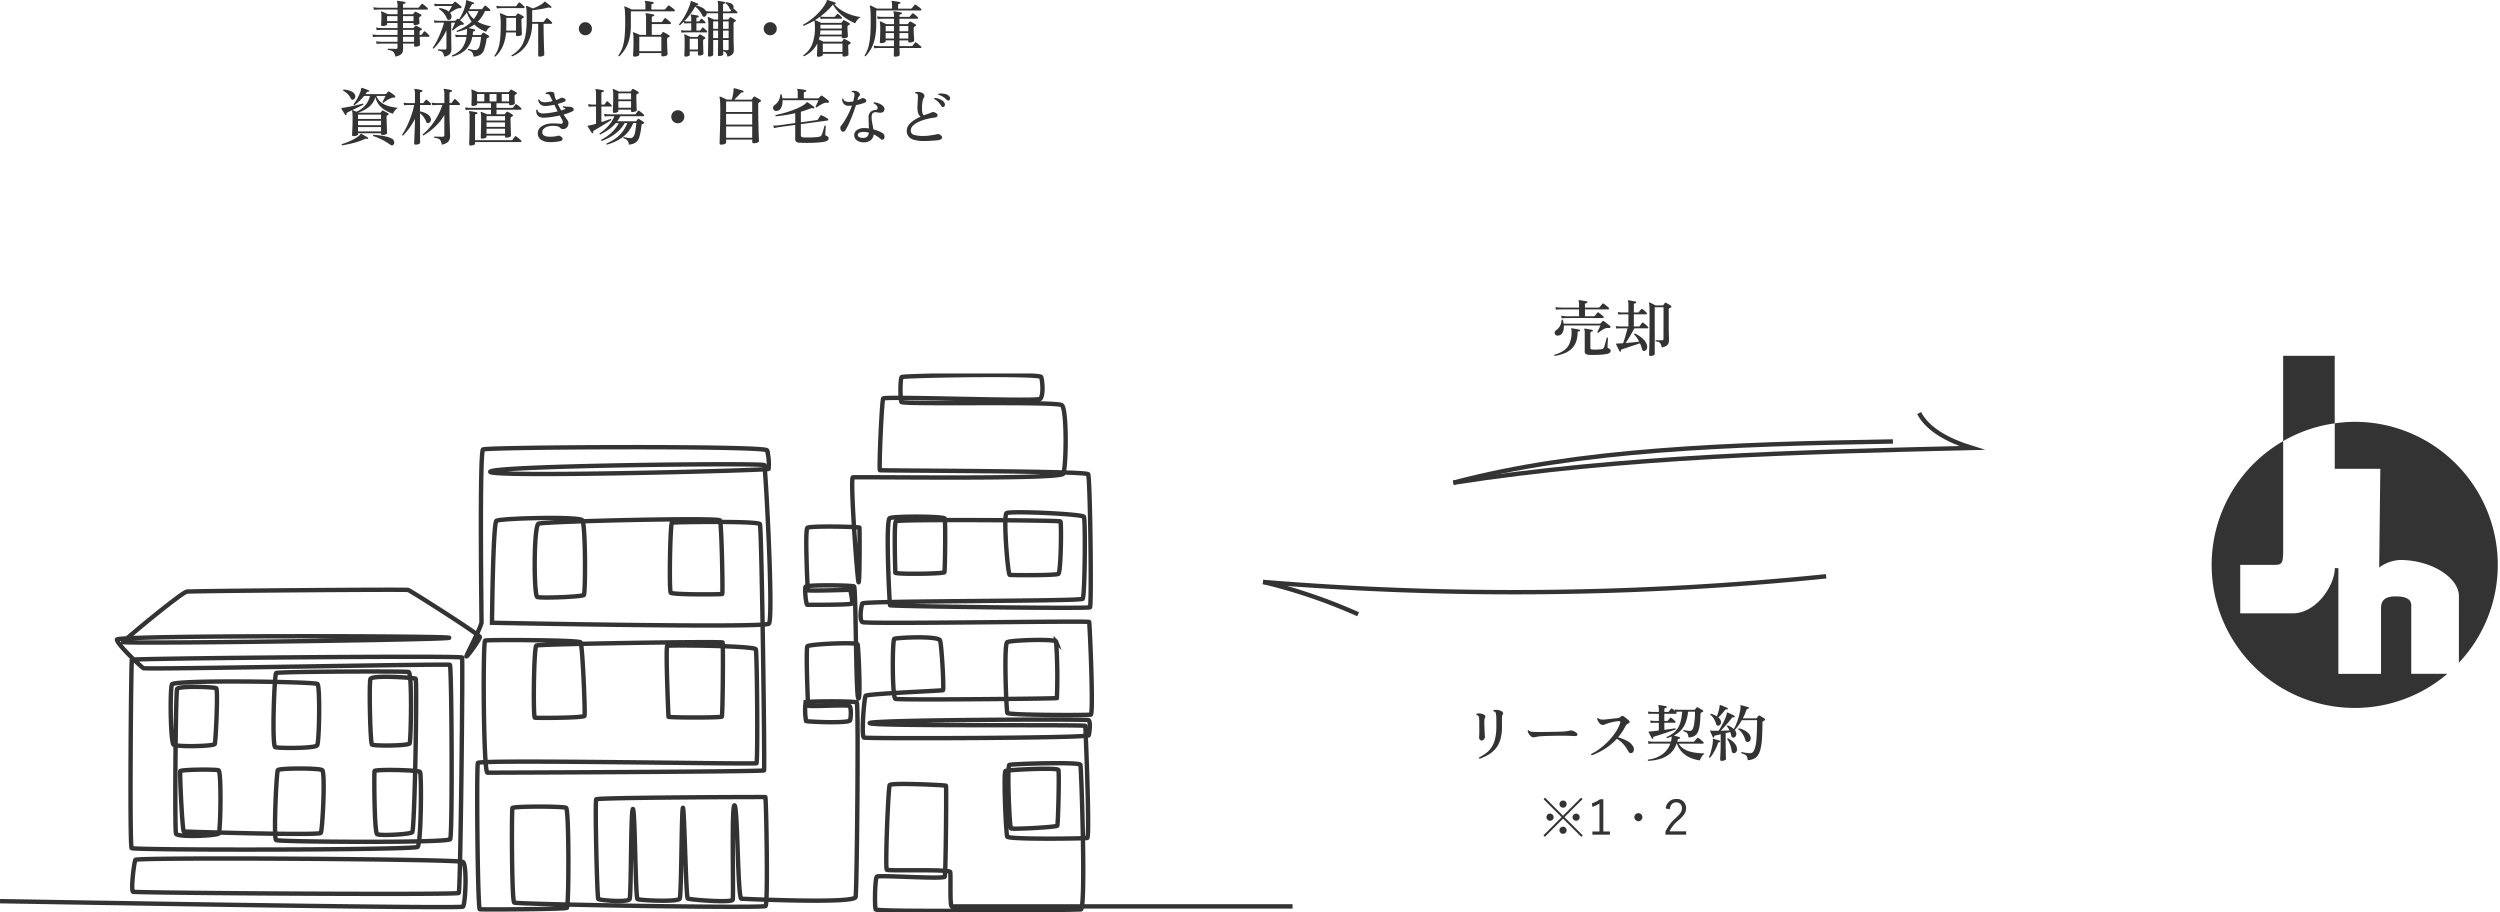 <svg xmlns="http://www.w3.org/2000/svg" xmlns:xlink="http://www.w3.org/1999/xlink" width="568.007" height="207.305" viewBox="0 0 568.007 207.305">
  <defs>
    <clipPath id="clip-path">
      <rect id="長方形_1056" data-name="長方形 1056" width="293.683" height="122.46" transform="translate(0 0)" fill="none" stroke="#333" stroke-width="1"/>
    </clipPath>
  </defs>
  <g id="グループ_790" data-name="グループ 790" transform="translate(-80 -1743.155)">
    <path id="text_1" d="M-57.162,1.022a2.824,2.824,0,0,0-.315-.875,1.117,1.117,0,0,0-.511-.441,2.962,2.962,0,0,0-.854-.2.211.211,0,0,1-.049-.154.154.154,0,0,1,.077-.126q.126,0,.413.007l.644.014q.357.007.665.007a.494.494,0,0,0,.315-.077.343.343,0,0,0,.091-.273v-.84h-3.6l-.364.007a6.572,6.572,0,0,0-.77.063l-.14-.6a7.429,7.429,0,0,0,.9.1l.378.014h3.6V-3.486H-61.11l-.357.007a6.938,6.938,0,0,0-.777.063l-.14-.616a6.144,6.144,0,0,0,.9.112l.378.014h4.424V-5.054h-3.6l-.364.007a6.572,6.572,0,0,0-.77.063l-.14-.6a7.429,7.429,0,0,0,.9.1l.378.014h3.6V-6.622h-2.366v.308q0,.112-.168.2a1.477,1.477,0,0,1-.406.14,2.289,2.289,0,0,1-.462.049q-.322,0-.322-.28,0-.07.014-.357t.028-.693q.014-.406.014-.826,0-.322-.014-.588a1.332,1.332,0,0,0-.07-.406.151.151,0,0,1,.014-.14.146.146,0,0,1,.154-.028q.154.056.42.175l.546.245q.28.126.448.21h2.17V-9.674h-4.228l-.364.007a6.572,6.572,0,0,0-.77.063l-.14-.6a7.432,7.432,0,0,0,.889.1l.371.014h4.242v-.462a3.815,3.815,0,0,0-.035-.581.99.99,0,0,0-.091-.315.178.178,0,0,1,0-.168.193.193,0,0,1,.14-.042q.168.014.5.056t.658.1q.329.056.5.1.14.028.14.21a.163.163,0,0,1-.182.168.742.742,0,0,0-.266.07.24.24,0,0,0-.112.238v.63h3.36a.3.3,0,0,0,.238-.1l.175-.217q.119-.147.245-.294t.168-.2a.2.2,0,0,1,.294-.028,2.692,2.692,0,0,1,.35.252q.224.182.434.371a3.56,3.56,0,0,1,.294.287.226.226,0,0,1,.077.231.153.153,0,0,1-.161.119H-55.44V-8.61h2.156a.188.188,0,0,0,.168-.084q.07-.084.175-.2a1.354,1.354,0,0,0,.161-.217.183.183,0,0,1,.1-.077.379.379,0,0,1,.161.035q.126.056.357.168t.462.238a2.73,2.73,0,0,1,.357.224.181.181,0,0,1,.091.182.2.2,0,0,1-.119.182q-.07.028-.126.056l-.112.056a.282.282,0,0,0-.154.266q0,.168.021.434t.035.49q.014.224.014.28,0,.182-.322.3a2.09,2.09,0,0,1-.728.119q-.308,0-.308-.28v-.182H-55.44v1.148h2.268a.2.2,0,0,0,.182-.084q.07-.084.147-.182t.147-.2a.23.23,0,0,1,.1-.084.293.293,0,0,1,.161.028q.126.056.364.175t.469.238a2.55,2.55,0,0,1,.343.2.2.2,0,0,1,.1.189A.228.228,0,0,1-51.3-5l-.21.084q-.154.07-.154.364v.644h.294a.252.252,0,0,0,.2-.1q.07-.1.238-.322t.238-.322q.112-.154.28-.028a4.748,4.748,0,0,1,.483.413q.287.273.427.427a.213.213,0,0,1,.07.231.155.155,0,0,1-.154.119h-2.058q.028.63.049,1.169t.021.651q0,.2-.35.315a2.123,2.123,0,0,1-.686.119q-.308,0-.308-.266v-.434h-2.52q.014.294.021.644t.007.5a2.218,2.218,0,0,1-.14.826,1.253,1.253,0,0,1-.511.588A3.386,3.386,0,0,1-57.162,1.022Zm1.722-4.928h2.52V-5.054h-2.52Zm0,1.554h2.52V-3.486h-2.52Zm0-4.69h2.394V-8.176H-55.44Zm-3.612,0h2.366V-8.176h-2.366Zm12.978,8.05a2.9,2.9,0,0,0-.238-.77.916.916,0,0,0-.4-.4,2.455,2.455,0,0,0-.749-.2.182.182,0,0,1,.042-.28q.112,0,.371.014l.567.028q.308.014.532.014.378,0,.378-.364V-4.97A15.753,15.753,0,0,1-46.956-2.6,12.86,12.86,0,0,1-48.468-.812q-.21.028-.21-.182a13.106,13.106,0,0,0,1.008-1.7,21.782,21.782,0,0,0,.889-2.016q.4-1.043.665-1.995h-1.232l-.294.007q-.294.007-.644.049l-.126-.574a6.224,6.224,0,0,0,.742.084l.322.014h3.71a.252.252,0,0,0,.2-.1l.308-.308A.155.155,0,0,1-42.9-7.56a.262.262,0,0,1,.084.049.505.505,0,0,0,.1.063,7.881,7.881,0,0,0,.567-.945,11.269,11.269,0,0,0,.518-1.155,10.268,10.268,0,0,0,.371-1.155,3.951,3.951,0,0,0,.14-.945q0-.1.042-.126t.14-.014q.112.028.427.133l.644.217q.329.112.469.168.168.07.112.21a.194.194,0,0,1-.21.126.339.339,0,0,0-.217.035.554.554,0,0,0-.161.2,10.46,10.46,0,0,1-.532.938h2.772a.32.32,0,0,0,.252-.112q.07-.112.217-.308t.217-.294a.212.212,0,0,1,.308-.042q.126.084.322.245t.385.322a1.85,1.85,0,0,1,.273.273.226.226,0,0,1,.063.224.143.143,0,0,1-.147.112h-1.064a7.694,7.694,0,0,1-.742,1.344A7.513,7.513,0,0,1-38.472-6.9a8.74,8.74,0,0,0,1.512.651,9.517,9.517,0,0,0,1.568.371,2.287,2.287,0,0,0-.707.56,2.44,2.44,0,0,0-.441.686,7.13,7.13,0,0,1-2.688-1.638q-.308.224-.637.42t-.693.378q.322.056.756.161t.658.175a.159.159,0,0,1,.112.2.151.151,0,0,1-.168.154.463.463,0,0,0-.245.084.354.354,0,0,0-.1.266l-.028.28q-.014.14-.042.28h1.778a.254.254,0,0,0,.182-.084q.056-.07.168-.2t.182-.21q.07-.112.238-.028.14.07.364.2t.441.266a2.509,2.509,0,0,1,.329.231.215.215,0,0,1,.077.189.2.2,0,0,1-.147.175,1.762,1.762,0,0,0-.168.056.979.979,0,0,0-.14.07q-.126.07-.168.364A11.467,11.467,0,0,1-37-.588,2.287,2.287,0,0,1-37.87.6a3.228,3.228,0,0,1-1.554.413,1.748,1.748,0,0,0-.329-.994,1.838,1.838,0,0,0-.931-.5.179.179,0,0,1-.007-.161.193.193,0,0,1,.105-.105q.14.028.406.1t.574.126a3.035,3.035,0,0,0,.532.056.958.958,0,0,0,.637-.217A1.72,1.72,0,0,0-38-1.554a12.557,12.557,0,0,0,.3-1.9h-2A5.258,5.258,0,0,1-41.272-.476,6.745,6.745,0,0,1-44.2,1.008a.188.188,0,0,1-.1-.266,6.2,6.2,0,0,0,1.533-.875,4.3,4.3,0,0,0,1.106-1.33,6.27,6.27,0,0,0,.637-1.995h-1.288l-.357.007a6.938,6.938,0,0,0-.777.063l-.14-.6a7.43,7.43,0,0,0,.9.1l.378.014h1.344q.028-.21.042-.42t.028-.434a1.441,1.441,0,0,0,.007-.371.992.992,0,0,0-.049-.2,9.145,9.145,0,0,1-1.057.392q-.553.168-1.141.322a.186.186,0,0,1-.084-.28,10.317,10.317,0,0,0,1.841-.882,8.233,8.233,0,0,0,1.533-1.2,6.064,6.064,0,0,1-.616-.966,6.849,6.849,0,0,1-.448-1.106q-.392.518-.791.966t-.777.8l.448.364q.224.182.35.294a.178.178,0,0,1,.042.252.248.248,0,0,1-.252.126.98.98,0,0,0-.266.007.98.98,0,0,0-.252.091,3.911,3.911,0,0,0-.567.322q-.315.21-.616.448t-.5.42q-.224.028-.224-.182.084-.154.224-.462t.28-.63q.14-.322.21-.49h-.882v2.422q0,1.274.021,2.275t.021,1.379A1.613,1.613,0,0,1-44.779.413,2.088,2.088,0,0,1-46.074,1.008Zm1.26-8.358a.6.6,0,0,1-.371.021.4.4,0,0,1-.259-.273,4.272,4.272,0,0,0-.714-1.218,5.588,5.588,0,0,0-1.064-.966q-.07-.2.14-.252a7.587,7.587,0,0,1,1.155.329,3.249,3.249,0,0,1,.9.5l.371-.644q.217-.378.357-.63h-3l-.294.007a6.306,6.306,0,0,0-.63.049l-.14-.574q.42.056.742.07l.322.014h2.982a.246.246,0,0,0,.182-.07q.07-.07.189-.2a2.462,2.462,0,0,1,.2-.2.2.2,0,0,1,.28-.014q.154.1.385.28t.462.371q.231.189.385.343a.221.221,0,0,1,.056.294.272.272,0,0,1-.266.14,1.2,1.2,0,0,0-.308-.014,1.1,1.1,0,0,0-.294.084,6.023,6.023,0,0,0-.854.427q-.49.287-.854.539a1.377,1.377,0,0,1,.294.518.964.964,0,0,1-.007.658A.666.666,0,0,1-44.814-7.35Zm5.46-.168a6.489,6.489,0,0,0,1.05-1.82h-2.352a3.883,3.883,0,0,0,.532,1A4.741,4.741,0,0,0-39.354-7.518ZM-24.4,1.022q-.322,0-.322-.294V-6.44H-26.1a9,9,0,0,1-1.169,4.62A6.933,6.933,0,0,1-30.646.966a.174.174,0,0,1-.126-.252A7.574,7.574,0,0,0-29.113-.609a5.509,5.509,0,0,0,1.05-1.659,8.88,8.88,0,0,0,.553-2.177,21.423,21.423,0,0,0,.168-2.849q0-1.12-.014-1.722T-27.4-9.9a1.549,1.549,0,0,0-.105-.434.146.146,0,0,1,.028-.154.264.264,0,0,1,.154-.014,3.61,3.61,0,0,1,.42.154q.266.112.532.231t.42.2a11.826,11.826,0,0,0,1.246-.539,5.89,5.89,0,0,0,1.064-.665.861.861,0,0,0,.182-.147q.07-.077.126-.133a.166.166,0,0,1,.1-.084q.028-.014.084.028a.107.107,0,0,0,.042.014q.168.112.441.329t.532.427a3.528,3.528,0,0,1,.385.35.144.144,0,0,1,.014.21.174.174,0,0,1-.21.07,1.02,1.02,0,0,0-.644-.042q-.476.126-1.085.238t-1.232.2q-.623.091-1.183.147V-6.86h2.45a.28.28,0,0,0,.224-.1q.07-.112.252-.35t.252-.336a.184.184,0,0,1,.294-.042,2.347,2.347,0,0,1,.336.259q.2.175.378.343a3.9,3.9,0,0,1,.28.28.239.239,0,0,1,.07.245.164.164,0,0,1-.168.119h-1.778q0,1.372.028,2.59t.056,2.17q.028.952.056,1.547t.028.721q0,.182-.35.308A2.093,2.093,0,0,1-24.4,1.022ZM-34.44,1.008q-.224.028-.224-.182a6.738,6.738,0,0,0,.7-1.232,6.849,6.849,0,0,0,.434-1.456,15.745,15.745,0,0,0,.224-1.9q.07-1.085.07-2.569,0-.868-.049-1.442a3.994,3.994,0,0,0-.147-.868q-.028-.1.028-.14a.146.146,0,0,1,.154-.028,3.61,3.61,0,0,1,.42.154q.266.112.539.231t.455.217h1.89a.176.176,0,0,0,.154-.084,1.46,1.46,0,0,0,.161-.2,2.693,2.693,0,0,1,.175-.231.23.23,0,0,1,.1-.084.214.214,0,0,1,.147.042q.126.056.35.175t.448.252a3.5,3.5,0,0,1,.35.231.174.174,0,0,1,.077.168.194.194,0,0,1-.119.168q-.056.028-.119.056l-.133.056a.371.371,0,0,0-.168.35q0,.658.028,1.372t.049,1.239q.021.525.021.651t-.168.217a1.477,1.477,0,0,1-.406.14,2.289,2.289,0,0,1-.462.049q-.308,0-.308-.266v-.56h-2.254a9.561,9.561,0,0,1-.777,3.206A7.3,7.3,0,0,1-34.44,1.008Zm2.45-5.894h2.226v-2.9h-2.2v1.9q0,.252-.007.5T-31.99-4.886ZM-34.1-9.912l-.14-.616a7.43,7.43,0,0,0,.9.1l.378.014H-29.9a.256.256,0,0,0,.224-.1q.07-.112.252-.35t.252-.336a.2.2,0,0,1,.308-.042,3.756,3.756,0,0,1,.329.266q.189.168.371.336a3.9,3.9,0,0,1,.28.28.254.254,0,0,1,.077.245.153.153,0,0,1-.161.119h-.812q-.49,0-1.148-.007t-1.3-.007h-1.113q-.469,0-.609.014l-.364.007A5.421,5.421,0,0,0-34.1-9.912ZM-14-3.836a1.43,1.43,0,0,1-1.05-.434,1.43,1.43,0,0,1-.434-1.05,1.43,1.43,0,0,1,.434-1.05A1.43,1.43,0,0,1-14-6.8a1.43,1.43,0,0,1,1.05.434,1.43,1.43,0,0,1,.434,1.05,1.43,1.43,0,0,1-.434,1.05A1.43,1.43,0,0,1-14-3.836ZM-2.856,1.022A.272.272,0,0,1-3.164.714q0-.126.028-.588t.049-1.155q.021-.693.021-1.477,0-.826-.035-1.246a2.183,2.183,0,0,0-.105-.588q-.056-.084.014-.126a.146.146,0,0,1,.154-.028,4.321,4.321,0,0,1,.42.147q.266.105.546.224t.448.2H-.21V-7.714A3.961,3.961,0,0,0-.245-8.3a1,1,0,0,0-.091-.322.151.151,0,0,1,0-.154A.164.164,0,0,1-.2-8.834q.168.014.511.063T1-8.659q.343.063.511.105a.166.166,0,0,1,.14.21.192.192,0,0,1-.182.182.787.787,0,0,0-.259.07.223.223,0,0,0-.119.224v1.05h2.1a.3.3,0,0,0,.252-.112Q3.5-7,3.6-7.14t.217-.294l.154-.21q.1-.14.294-.028a2.724,2.724,0,0,1,.357.259q.231.189.448.378a3.218,3.218,0,0,1,.3.287.2.2,0,0,1,.07.231q-.042.133-.154.133h-4.2V-3.92H3.01A.188.188,0,0,0,3.178-4q.07-.1.182-.238a1.948,1.948,0,0,0,.168-.238.174.174,0,0,1,.266-.056,3.744,3.744,0,0,1,.392.2q.252.14.5.287t.392.245a.174.174,0,0,1,.077.168.227.227,0,0,1-.119.182q-.084.042-.161.077a1.458,1.458,0,0,0-.147.077.405.405,0,0,0-.168.364q0,.518.014,1.1t.042,1.1q.028.518.042.861T4.676.5q0,.182-.343.322a1.963,1.963,0,0,1-.749.14q-.322,0-.322-.28V.21H-1.75V.588Q-1.75.77-2.1.9A2.216,2.216,0,0,1-2.856,1.022Zm-3.43-.07Q-6.482.98-6.51.77a9.709,9.709,0,0,0,.686-1.2,6.933,6.933,0,0,0,.483-1.449A14.821,14.821,0,0,0-5.054-3.92q.1-1.2.1-2.982,0-1.442-.056-2.261a4.794,4.794,0,0,0-.14-1.043.111.111,0,0,1,.014-.14.123.123,0,0,1,.154-.028q.154.056.434.182l.574.259q.294.133.49.245H-.364V-10.71a3.2,3.2,0,0,0-.028-.49.533.533,0,0,0-.084-.238q-.056-.1,0-.154a.14.14,0,0,1,.14-.056q.168.014.511.063t.693.112q.35.063.518.105a.172.172,0,0,1,.14.2.192.192,0,0,1-.182.182.654.654,0,0,0-.245.07.23.23,0,0,0-.105.224v1.008H3.906A.335.335,0,0,0,4.172-9.8q.056-.07.175-.21t.238-.287q.119-.147.161-.2a.227.227,0,0,1,.322-.042,2.188,2.188,0,0,1,.392.252q.238.182.469.364a2.453,2.453,0,0,1,.315.28.243.243,0,0,1,.077.245.156.156,0,0,1-.161.133H-3.668v3A13.391,13.391,0,0,1-4-3.038,7.965,7.965,0,0,1-4.935-.756,9.6,9.6,0,0,1-6.286.952ZM-1.75-.21H3.262V-3.5H-1.75ZM14.126,1.008q-.28,0-.28-.238,0-.042.014-.56t.028-1.393q.014-.875.028-2.023t.014-2.45a9.238,9.238,0,0,0-.126-2.17.1.1,0,0,1,.028-.126.116.116,0,0,1,.126-.014q.126.042.371.154t.5.224q.252.112.392.182h.938V-8.834H14.294q-.224,0-.42.014a2.277,2.277,0,0,0-.322.042.694.694,0,0,1-.364.686.429.429,0,0,1-.35.042.464.464,0,0,1-.266-.266,5.115,5.115,0,0,0-.693-1.12,4.265,4.265,0,0,0-.931-.9A16.134,16.134,0,0,1,9.807-8.6,15.827,15.827,0,0,1,8.47-7.042q.154.014.385.042a4.014,4.014,0,0,0,.483.028h.714V-7.56a1.8,1.8,0,0,0-.112-.784.151.151,0,0,1,0-.154.164.164,0,0,1,.14-.056q.168.014.469.063t.6.105q.3.056.469.1a.163.163,0,0,1,.126.21.148.148,0,0,1-.168.168.62.62,0,0,0-.252.07.236.236,0,0,0-.1.224v.644H11.7a.207.207,0,0,0,.2-.1q.07-.1.175-.231l.161-.2a.172.172,0,0,1,.266-.028,2.749,2.749,0,0,1,.378.308q.224.21.364.364a.215.215,0,0,1,.056.2.131.131,0,0,1-.14.1H11.228V-4.9h.7a.265.265,0,0,0,.21-.1q.07-.1.21-.273l.2-.245a.162.162,0,0,1,.266-.028,4.475,4.475,0,0,1,.406.35q.252.238.392.392a.217.217,0,0,1,.063.217.142.142,0,0,1-.147.105h-.56q-.364,0-.875-.007t-1.057-.007H9.989q-.5,0-.84.007l-.427.007-.287.007a3.852,3.852,0,0,0-.595.063L7.714-5a5.068,5.068,0,0,0,.693.084l.315.014h1.33V-6.552h-.7l-.294.007A5,5,0,0,0,8.47-6.5L8.358-6.93q-.21.21-.42.406t-.448.392q-.224,0-.2-.2A10.991,10.991,0,0,0,8.211-7.6a16.074,16.074,0,0,0,.826-1.491q.371-.763.609-1.407a4.705,4.705,0,0,0,.28-1.008.386.386,0,0,1,.042-.112.2.2,0,0,1,.126.014q.168.056.476.175t.6.238a4.445,4.445,0,0,1,.413.189q.1.042.042.2a.145.145,0,0,1-.168.112.313.313,0,0,0-.322.056,6.562,6.562,0,0,1,1.351.5,2.036,2.036,0,0,1,.931.819q.14.014.378.042a4.318,4.318,0,0,0,.5.028h1.862v-1.428a3.377,3.377,0,0,0-.028-.49.961.961,0,0,0-.07-.266q-.056-.1,0-.154.014-.056.126-.056.168.014.441.056t.553.091q.28.049.434.091a.154.154,0,0,1,.126.2q-.014.168-.168.168a.441.441,0,0,0-.217.07.264.264,0,0,0-.077.224v1.5H18.76a.28.28,0,0,0,.224-.1.557.557,0,0,1,.1-.133.825.825,0,0,0,.133-.175.337.337,0,0,1-.434-.224,2.87,2.87,0,0,0-.364-.686,1.731,1.731,0,0,0-.56-.518q-.1-.182.112-.266a3.98,3.98,0,0,1,.994.224,1.1,1.1,0,0,1,.63.532.7.7,0,0,1,.077.343.764.764,0,0,1-.077.315.11.11,0,0,0,.028.021.11.11,0,0,1,.028.021,2.607,2.607,0,0,1,.434.35q.266.252.406.406a.19.19,0,0,1,.063.2.142.142,0,0,1-.147.1H17.276v1.428H18.34a.2.2,0,0,0,.182-.084l.14-.189q.1-.133.154-.2.084-.126.252-.042.2.1.525.287a5.145,5.145,0,0,1,.5.315.193.193,0,0,1,.1.182.224.224,0,0,1-.133.182.836.836,0,0,0-.238.126.4.4,0,0,0-.154.364v2.45q0,.56.007,1.162T19.7-1.729q.014.525.021.882t.007.455a1.319,1.319,0,0,1-.3.868,1.993,1.993,0,0,1-1.169.532A2.076,2.076,0,0,0,17.948.14a.952.952,0,0,0-.63-.322q0,.266.007.441T17.332.5q0,.154-.294.273a1.663,1.663,0,0,1-.63.119q-.294,0-.294-.266,0-.056.007-.385t.014-.819q.007-.49.014-1.064t.007-1.12h-1.12V.63q0,.14-.28.259A1.6,1.6,0,0,1,14.126,1.008Zm-5.348.014q-.294,0-.294-.266,0-.07.021-.532T8.54-.924q.014-.686.014-1.428,0-.672-.021-1.022a1.391,1.391,0,0,0-.091-.49A.127.127,0,0,1,8.47-4,.122.122,0,0,1,8.6-4.018q.112.042.357.147l.5.217a3.553,3.553,0,0,1,.4.2H11.4a.24.24,0,0,0,.182-.1,2.171,2.171,0,0,1,.14-.2l.154-.2a.213.213,0,0,1,.266-.042q.2.1.511.294t.5.322a.193.193,0,0,1,.1.182.225.225,0,0,1-.147.182l-.21.126a.348.348,0,0,0-.154.336q0,.364.014.84t.028.931q.014.455.028.77t.014.371q0,.168-.3.294a1.633,1.633,0,0,1-.637.126q-.308,0-.308-.266V-.168H9.7l.014.784q0,.154-.294.28A1.618,1.618,0,0,1,8.778,1.022ZM9.7-.588h1.876v-2.45H9.7Zm8.54.14a.327.327,0,0,0,.245-.07.329.329,0,0,0,.063-.224V-2.758H17.276q0,.616.007,1.218T17.3-.476q.154.014.462.021T18.242-.448Zm-.966-2.73H18.55V-4.886H17.276Zm0-2.128H18.55v-1.68H17.276Zm-2.24,2.128h1.12V-4.886h-1.12Zm0-2.128h1.12v-1.68h-1.12ZM28-3.836a1.43,1.43,0,0,1-1.05-.434,1.43,1.43,0,0,1-.434-1.05,1.43,1.43,0,0,1,.434-1.05A1.43,1.43,0,0,1,28-6.8a1.43,1.43,0,0,1,1.05.434,1.43,1.43,0,0,1,.434,1.05,1.43,1.43,0,0,1-.434,1.05A1.43,1.43,0,0,1,28-3.836ZM38.92,1.05q-.308,0-.308-.266,0-.07.014-.343t.028-.651q.014-.378.028-.77t.014-.686v-.308A6.118,6.118,0,0,1,37.422-.252a6.525,6.525,0,0,1-1.75,1.19.2.2,0,0,1-.133-.1A.213.213,0,0,1,35.518.7a5.5,5.5,0,0,0,1.96-2.366,9.881,9.881,0,0,0,.672-3.99q0-.532-.028-.882a2.443,2.443,0,0,0-.1-.56.156.156,0,0,1-.014-.07q-.616.364-1.232.658t-1.19.532a.193.193,0,0,1-.112-.266,13.1,13.1,0,0,0,1.4-.875,14.03,14.03,0,0,0,1.456-1.19,14.446,14.446,0,0,0,1.323-1.407,9.022,9.022,0,0,0,1.015-1.512,2.6,2.6,0,0,0,.126-.287,1.147,1.147,0,0,0,.056-.217q0-.154.182-.1.21.056.546.161t.672.217q.336.112.532.2a.16.16,0,0,1,.084.2q-.042.154-.168.14a.589.589,0,0,0-.14-.014,6.089,6.089,0,0,0,1.288,1.2,9.133,9.133,0,0,0,1.575.882,11.453,11.453,0,0,0,1.652.581,9.76,9.76,0,0,0,1.519.287,2.256,2.256,0,0,0-.8.644,2.833,2.833,0,0,0-.476.784A13.5,13.5,0,0,1,45.64-7.4a10.171,10.171,0,0,1-1.82-1.379,8.452,8.452,0,0,1-1.568-2.03,17.119,17.119,0,0,1-1.386,1.47,15.922,15.922,0,0,1-1.484,1.246q.14.014.434.049a4.97,4.97,0,0,0,.588.035h2.114a.28.28,0,0,0,.224-.1q.07-.1.217-.273t.2-.245a.172.172,0,0,1,.266-.028,2.607,2.607,0,0,1,.434.35,4.774,4.774,0,0,1,.392.406.2.2,0,0,1,.07.2.131.131,0,0,1-.14.105H40.4l-.294.007a5.177,5.177,0,0,0-.658.063l-.126-.518q-.294.21-.588.406t-.588.378h.042a3.972,3.972,0,0,1,.4.154q.259.112.525.238t.42.21h4.508a.207.207,0,0,0,.2-.1,1.647,1.647,0,0,0,.161-.2,2.568,2.568,0,0,0,.147-.224.208.208,0,0,1,.28-.042q.224.1.6.308t.553.336a.207.207,0,0,1,.119.2.236.236,0,0,1-.161.2.39.39,0,0,0-.112.049.793.793,0,0,1-.126.063.431.431,0,0,0-.154.392q0,.364.028.812t.049.812q.021.364.021.5t-.175.217a1.583,1.583,0,0,1-.42.14,2.392,2.392,0,0,1-.469.049q-.322,0-.322-.28v-.154H39.228a3.371,3.371,0,0,1-.077.364q-.049.182-.1.35.224.1.532.245t.49.245h4.088a.252.252,0,0,0,.2-.1q.07-.084.161-.21t.147-.21a.221.221,0,0,1,.294-.056q.126.056.364.182t.476.259q.238.133.364.217a.253.253,0,0,1,.112.21.217.217,0,0,1-.154.2Q46.06-1.834,46-1.8a1.163,1.163,0,0,1-.133.063.431.431,0,0,0-.154.392q0,.2.014.5t.021.609q.007.308.021.532T45.78.56q0,.182-.329.315a1.906,1.906,0,0,1-.721.133q-.322,0-.322-.28V.378H39.942V.63q0,.168-.315.294A1.889,1.889,0,0,1,38.92,1.05ZM39.942-.042h4.466v-1.89H39.942Zm-.63-3.934h4.942v-.966H39.4A7.916,7.916,0,0,1,39.312-3.976ZM39.4-5.362h4.858V-6.23H39.4Zm17,6.4q-.322,0-.322-.294,0-.112.007-.616T56.1-.938H52.78l-.364.007a5.12,5.12,0,0,0-.77.077l-.14-.616a7.43,7.43,0,0,0,.9.1l.378.014h3.332V-2.674h-1.89v.21q0,.182-.315.3a1.988,1.988,0,0,1-.707.119q-.308,0-.308-.266,0-.126.028-.546t.049-1.008q.021-.588.021-1.19,0-.868-.028-1.246a2,2,0,0,0-.084-.518.094.094,0,0,1,.014-.126.127.127,0,0,1,.14-.028q.112.042.371.154t.532.245q.273.133.427.217h1.75V-7.588H53.564l-.364.007a5.12,5.12,0,0,0-.77.077l-.154-.616a7.839,7.839,0,0,0,.9.1l.371.014h2.562v-.238A1.9,1.9,0,0,0,56-9.058a.139.139,0,0,1,0-.168.137.137,0,0,1,.14-.042q.182.014.5.056t.63.1a4.37,4.37,0,0,1,.5.112.166.166,0,0,1,.14.21.192.192,0,0,1-.182.182.679.679,0,0,0-.259.07.23.23,0,0,0-.1.224v.308h2.114a.3.3,0,0,0,.238-.1q.07-.1.259-.322l.259-.308a.2.2,0,0,1,.28-.042,2.358,2.358,0,0,1,.329.238q.2.168.392.336a3.371,3.371,0,0,1,.287.28.2.2,0,0,1,.07.224.154.154,0,0,1-.154.112H57.358v1.232h1.75a.252.252,0,0,0,.2-.1q.07-.084.161-.2a1.99,1.99,0,0,0,.147-.217.217.217,0,0,1,.294-.056q.21.1.56.3t.546.343a.236.236,0,0,1,.1.21.233.233,0,0,1-.161.2q-.042.014-.091.035a.564.564,0,0,0-.091.049.352.352,0,0,0-.14.133.578.578,0,0,0-.042.259q0,.336.014.784t.042.889q.028.441.042.749t.014.35q0,.182-.329.308a1.96,1.96,0,0,1-.707.126q-.308,0-.308-.28v-.2h-2v1.316h2.73a.311.311,0,0,0,.266-.112q.084-.112.273-.357t.259-.329q.084-.14.28-.028a2.991,2.991,0,0,1,.357.266l.434.364a2.807,2.807,0,0,1,.3.28.217.217,0,0,1,.077.224.143.143,0,0,1-.147.112H57.372q.014.518.028.987t.014.581q0,.168-.329.287A2.022,2.022,0,0,1,56.392,1.036Zm-6.734-.1A.175.175,0,0,1,49.434.77a7.025,7.025,0,0,0,.637-1.253A8.815,8.815,0,0,0,50.5-2.037a17.459,17.459,0,0,0,.245-2.114q.077-1.225.077-2.919,0-1.624-.056-2.394a3.736,3.736,0,0,0-.14-.952q-.042-.1.028-.14a.146.146,0,0,1,.154-.028q.14.056.406.182t.553.266q.287.14.483.252h3.43v-.826a3.2,3.2,0,0,0-.028-.49.533.533,0,0,0-.084-.238.151.151,0,0,1,0-.154.14.14,0,0,1,.14-.056q.168.014.511.063t.693.105a4.177,4.177,0,0,1,.532.112.154.154,0,0,1,.126.2.163.163,0,0,1-.182.168.6.6,0,0,0-.238.07.236.236,0,0,0-.1.224v.826h2.87A.363.363,0,0,0,60.186-10q.056-.07.175-.21t.238-.287q.119-.147.161-.2a.227.227,0,0,1,.322-.042,2.188,2.188,0,0,1,.392.252q.238.182.469.364a2.453,2.453,0,0,1,.315.28.243.243,0,0,1,.077.245.156.156,0,0,1-.161.133H52.08V-6.44a15.463,15.463,0,0,1-.3,3.283,8.783,8.783,0,0,1-.84,2.345A8.205,8.205,0,0,1,49.658.938Zm7.7-4.032h2V-4.326h-2Zm0-1.652h2v-1.19h-2ZM54.222-3.094h1.89V-4.326h-1.89Zm0-1.652h1.89v-1.19h-1.89ZM-66.682,19.09q-.322,0-.322-.28,0-.056.014-.406t.042-.9q.028-.546.042-1.2t.014-1.3q0-.784-.035-1.141a1.575,1.575,0,0,0-.1-.5q-.028-.1.028-.14a.13.13,0,0,1,.154-.014q.14.042.364.133t.448.189a5.449,5.449,0,0,0,1.925-1.337,4.956,4.956,0,0,0,1.169-2.247h-1.344a10.1,10.1,0,0,1-1.085,1.183,11.155,11.155,0,0,1-1.113.917q-.21-.028-.21-.21A8.016,8.016,0,0,0-66,10.858a11.434,11.434,0,0,0,.553-1.05,8.858,8.858,0,0,0,.371-.924,2.184,2.184,0,0,0,.133-.616q.028-.126.056-.14a.145.145,0,0,1,.14-.014q.14.042.441.147t.616.224q.315.119.483.2a.1.1,0,0,1,.084.077.256.256,0,0,1,0,.119q-.056.14-.168.126a.448.448,0,0,0-.273.021.659.659,0,0,0-.2.217,1.007,1.007,0,0,0-.1.147,1.007,1.007,0,0,1-.1.147h4.508a.285.285,0,0,0,.21-.084q.07-.084.189-.217t.189-.217a.229.229,0,0,1,.294-.042q.154.084.413.259t.511.364a3.683,3.683,0,0,1,.378.315.21.21,0,0,1,.042.294.246.246,0,0,1-.252.126,1.228,1.228,0,0,0-.294.007,1.32,1.32,0,0,0-.308.091,4.566,4.566,0,0,0-.931.455,7.309,7.309,0,0,0-.861.609.169.169,0,0,1-.147-.042.18.18,0,0,1-.063-.14q.07-.14.2-.4t.266-.525q.133-.266.2-.434h-2.058a3.2,3.2,0,0,0,1.085,1.477,5.177,5.177,0,0,0,1.75.847,10.8,10.8,0,0,0,2.065.364,2.345,2.345,0,0,0-.721.637,3.14,3.14,0,0,0-.427.721,9.4,9.4,0,0,1-1.736-.791,5.115,5.115,0,0,1-1.421-1.225A4.224,4.224,0,0,1-61.7,10.2a4.547,4.547,0,0,1-1.491,2.268,7.66,7.66,0,0,1-2.415,1.26l.1.042h4.858a.188.188,0,0,0,.168-.084q.056-.07.133-.161a1.262,1.262,0,0,0,.133-.189.193.193,0,0,1,.266-.042,3.684,3.684,0,0,1,.371.182l.462.252q.231.126.343.2a.162.162,0,0,1,.091.161.19.19,0,0,1-.119.161q-.056.042-.091.063a.777.777,0,0,1-.105.049.388.388,0,0,0-.147.14.487.487,0,0,0-.035.21q0,.294.014.735t.035.924q.021.483.035.924t.028.742q.014.3.014.371,0,.168-.336.294a2.017,2.017,0,0,1-.714.126q-.322,0-.322-.266v-.126H-65.66v.238q0,.182-.329.3A2.022,2.022,0,0,1-66.682,19.09Zm1.022-1.078h5.236v-.994H-65.66Zm0-1.414h5.236V15.6H-65.66Zm0-1.414h5.236V14.19H-65.66Zm-3.612,5.992a.178.178,0,0,1-.056-.28q.658-.2,1.316-.462t1.246-.574a8.2,8.2,0,0,0,1.029-.63,2.767,2.767,0,0,0,.637-.6.178.178,0,0,1,.084-.084.209.209,0,0,1,.14.028q.154.07.441.238t.581.336q.294.168.434.266a.159.159,0,0,1,.042.21.151.151,0,0,1-.2.084.975.975,0,0,0-.287-.035.771.771,0,0,0-.287.091,15.722,15.722,0,0,1-2.534.875Q-68.026,20.98-69.272,21.176Zm10.976-.112a13.651,13.651,0,0,0-1.827-1.127,12.569,12.569,0,0,0-2.093-.875.194.194,0,0,1,.084-.28q.63.042,1.4.14a14.8,14.8,0,0,1,1.491.266,4.61,4.61,0,0,1,1.2.434,1.1,1.1,0,0,1,.49.448.987.987,0,0,1,.126.518.635.635,0,0,1-.154.406.516.516,0,0,1-.308.189A.543.543,0,0,1-58.3,21.064Zm-10.052-6.776a.152.152,0,0,1-.21-.028q-.1-.14-.266-.406t-.336-.539q-.168-.273-.252-.441a.136.136,0,0,1-.014-.154.354.354,0,0,1,.168-.056,1.959,1.959,0,0,1,.2-.021,2.3,2.3,0,0,0,.273-.035q.448-.07,1.043-.189t1.211-.252q.616-.133,1.141-.266t.819-.217a.188.188,0,0,1,.112.266l-.8.4q-.49.245-1.029.5l-1.015.49q-.476.231-.756.371a.423.423,0,0,0-.189.161.364.364,0,0,0-.007.217A.159.159,0,0,1-68.348,14.288Zm1.61-3.5a.423.423,0,0,1-.56-.266,3.605,3.605,0,0,0-.728-1.029,4.146,4.146,0,0,0-.98-.721q-.1-.182.112-.266a5.467,5.467,0,0,1,.98.147,3.66,3.66,0,0,1,.889.336,1.49,1.49,0,0,1,.6.553.89.89,0,0,1,.105.777A.7.7,0,0,1-66.738,10.788Zm20.132,10.234a3.983,3.983,0,0,0-.287-.882.979.979,0,0,0-.49-.469,3.092,3.092,0,0,0-.945-.2.211.211,0,0,1-.049-.154.154.154,0,0,1,.077-.126q.1,0,.434.007l.735.014q.4.007.707.007.378,0,.378-.35V14.288a11.5,11.5,0,0,1-2.142,2.695,14.328,14.328,0,0,1-2.632,1.953.217.217,0,0,1-.126-.105.166.166,0,0,1-.014-.147,12.008,12.008,0,0,0,1.869-1.9,15.97,15.97,0,0,0,1.547-2.338,13.816,13.816,0,0,0,1.05-2.443h-1.26l-.3.007a7.206,7.206,0,0,0-.735.063l-.14-.6a7.508,7.508,0,0,0,.847.1l.329.014h1.708V9.444a3.335,3.335,0,0,0-.042-.581,1.116,1.116,0,0,0-.1-.329.13.13,0,0,1,.014-.154q.028-.042.14-.042.182.014.49.07l.616.112q.308.056.476.1a.135.135,0,0,1,.112.084.375.375,0,0,1,.028.14q-.014.154-.2.182a.718.718,0,0,0-.252.07.24.24,0,0,0-.112.238v2.254h.28a.258.258,0,0,0,.21-.084q.056-.07.175-.224t.231-.308q.112-.154.168-.224a.18.18,0,0,1,.294-.028,5.837,5.837,0,0,1,.49.448q.294.294.448.476a.257.257,0,0,1,.07.252.163.163,0,0,1-.168.112h-2.2v1.358q0,1.008.028,1.981t.049,1.771q.021.8.042,1.309t.021.609a2.34,2.34,0,0,1-.154.875,1.493,1.493,0,0,1-.553.665A3.283,3.283,0,0,1-46.606,21.022Zm-5.964,0q-.336,0-.336-.294,0-.042.014-.413t.042-.959q.028-.588.056-1.3t.049-1.463q.021-.749.021-1.435A15.567,15.567,0,0,1-53.963,17.2a15.694,15.694,0,0,1-1.449,1.75q-.224.028-.224-.182a16.086,16.086,0,0,0,1.092-1.946,22.777,22.777,0,0,0,.966-2.345,17.527,17.527,0,0,0,.672-2.471h-1.232l-.3.007a7.206,7.206,0,0,0-.735.063l-.14-.6a7.508,7.508,0,0,0,.847.1l.329.014h1.414V9.332a2.712,2.712,0,0,0-.035-.49,1.1,1.1,0,0,0-.077-.266.22.22,0,0,1-.014-.168.164.164,0,0,1,.14-.056q.168.014.476.063t.616.112a4.348,4.348,0,0,1,.476.119q.14.042.112.21a.161.161,0,0,1-.154.168.716.716,0,0,0-.273.077.265.265,0,0,0-.119.259v2.226h.588a.258.258,0,0,0,.21-.084,3.216,3.216,0,0,1,.224-.3q.154-.189.252-.3a.192.192,0,0,1,.308-.028,3.458,3.458,0,0,1,.434.357q.28.259.434.413a.239.239,0,0,1,.07.245.164.164,0,0,1-.168.119h-2.352v1.456a4.7,4.7,0,0,1,.917.245,3.711,3.711,0,0,1,.854.448,1.794,1.794,0,0,1,.581.665,1.007,1.007,0,0,1,.084.791.727.727,0,0,1-.406.469.451.451,0,0,1-.644-.308,4.333,4.333,0,0,0-.581-1.064,4.363,4.363,0,0,0-.805-.826v.994q0,.952.007,1.932t.007,1.82q0,.84.007,1.372t.007.574q0,.182-.315.315A1.8,1.8,0,0,1-52.57,21.022Zm15.12-1.372q-.322,0-.322-.294,0-.084.014-.49t.028-.987q.014-.581.028-1.211t.014-1.176q0-.812-.021-1.211a1.563,1.563,0,0,0-.091-.539.106.106,0,0,1,.028-.14.111.111,0,0,1,.14-.014q.126.042.378.14t.518.21q.266.112.406.182h.882V13.084H-40.04l-.364.007a6.969,6.969,0,0,0-.784.063l-.14-.6a7.839,7.839,0,0,0,.9.1l.371.014h4.606v-1.05H-38.6v.224q0,.168-.315.28a1.97,1.97,0,0,1-.665.112q-.308,0-.308-.28,0-.042.014-.378t.028-.833q.014-.5.014-1,0-.462-.021-.721a1.3,1.3,0,0,0-.063-.357.151.151,0,0,1,.014-.14.145.145,0,0,1,.14-.014q.14.042.406.154t.532.231q.266.119.406.189h6.874a.218.218,0,0,0,.2-.084q.056-.07.161-.21t.161-.21a.2.2,0,0,1,.266-.042q.126.056.336.175l.42.238a3.144,3.144,0,0,1,.322.2.248.248,0,0,1,.112.2.212.212,0,0,1-.14.189q-.056.028-.119.063t-.1.063a.352.352,0,0,0-.168.35q0,.224.014.588t.028.665q.014.3.014.385,0,.168-.322.287a1.923,1.923,0,0,1-.672.119q-.308,0-.308-.266v-.182H-34.2v1.05h3.556a.324.324,0,0,0,.238-.1,3.79,3.79,0,0,1,.245-.329q.175-.217.245-.315a.2.2,0,0,1,.294-.042,3.371,3.371,0,0,1,.343.245q.2.161.392.322a2.841,2.841,0,0,1,.287.273.239.239,0,0,1,.07.245.164.164,0,0,1-.168.119h-5.5V14.12h1.764a.194.194,0,0,0,.182-.1q.168-.2.336-.42a.212.212,0,0,1,.28-.042q.2.1.546.3a3.819,3.819,0,0,1,.532.357.248.248,0,0,1,.112.2q0,.119-.154.189-.07.028-.126.056l-.112.056Q-31,14.806-31,15.1q0,.5.014,1.141t.035,1.239q.021.6.035,1.015t.014.5q0,.126-.168.224a1.468,1.468,0,0,1-.413.154,2.105,2.105,0,0,1-.469.056q-.308,0-.308-.28v-.182h-4.2v.294q0,.168-.336.28A2.074,2.074,0,0,1-37.45,19.65Zm-2.632,1.568q-.322,0-.322-.28,0-.07.014-.574l.035-1.26q.021-.756.035-1.589t.014-1.547v-1.54a1.9,1.9,0,0,0-.112-.812q-.056-.1,0-.154a.14.14,0,0,1,.14-.056q.182.014.49.063t.63.105q.322.056.49.1a.163.163,0,0,1,.119.07.167.167,0,0,1,.021.126q-.014.182-.182.182a.679.679,0,0,0-.259.07.245.245,0,0,0-.1.238v5.656h8.26a.335.335,0,0,0,.266-.112q.084-.112.266-.364l.252-.35a.209.209,0,0,1,.308-.042,3.375,3.375,0,0,1,.364.266q.224.182.434.364a3.32,3.32,0,0,1,.308.294.221.221,0,0,1,.07.238.157.157,0,0,1-.154.126H-39.074v.378q0,.168-.322.287A1.963,1.963,0,0,1-40.082,21.218Zm3.626-2.674h4.2V17.41h-4.2Zm0-1.568h4.2V15.968h-4.2Zm0-1.428h4.2V14.54h-4.2ZM-33,11.194h1.652V9.514H-33Zm-5.6,0h1.638V9.514H-38.6Zm2.828,0h1.582V9.514H-35.77Zm13.818,9.254a3.583,3.583,0,0,1-2.128-.539,1.735,1.735,0,0,1-.728-1.519,1.842,1.842,0,0,1,.847-1.512,4.174,4.174,0,0,1,2.275-.672,9.007,9.007,0,0,1,.931-.007q.385.021.693.049a2.1,2.1,0,0,1,.245.014,1.977,1.977,0,0,0,.231.014q.378.014.448-.266a1.307,1.307,0,0,0-.266-.854,3.915,3.915,0,0,1-.2-.35q-.1-.2-.21-.406-.91.2-1.82.329a15.583,15.583,0,0,1-1.652.161,2.253,2.253,0,0,1-1.2-.217,1.231,1.231,0,0,1-.567-.658,2.077,2.077,0,0,1-.105-.889.179.179,0,0,1,.294,0,.794.794,0,0,0,.364.6,1.939,1.939,0,0,0,1.078.2A13.845,13.845,0,0,0-21.9,13.77q.826-.126,1.6-.308-.182-.364-.371-.735t-.385-.763q-.5.1-1.008.175a7.968,7.968,0,0,1-.952.091,1.641,1.641,0,0,1-1.211-.371,1.785,1.785,0,0,1-.511-.987.174.174,0,0,1,.28-.084.868.868,0,0,0,.532.483,2.352,2.352,0,0,0,.854.119,6.057,6.057,0,0,0,.777-.084q.413-.07.833-.182a2.785,2.785,0,0,0-.126-.294l-.14-.28q-.238-.49-.385-.749a.54.54,0,0,0-.483-.273h-.168a1.215,1.215,0,0,0-.168.014.173.173,0,0,1-.042-.28,2.241,2.241,0,0,1,.588-.21,1.475,1.475,0,0,1,.63-.028,1.069,1.069,0,0,1,.525.133.464.464,0,0,1,.2.4,3.007,3.007,0,0,0,.049.4,3.571,3.571,0,0,0,.133.455q.042.112.091.231t.091.245a6.555,6.555,0,0,0,.616-.238q.28-.126.462-.224a.408.408,0,0,1,.315-.063,2.914,2.914,0,0,1,.357.1q.42.14.427.4a.422.422,0,0,1-.287.4q-.266.112-.658.245t-.84.259q.2.392.392.763t.378.721q.252-.07.469-.147a3.427,3.427,0,0,0,.385-.161q.1-.028.105-.091t-.077-.119a1.5,1.5,0,0,0-.448-.168q-.1-.21.07-.28.168.014.462.07a3,3,0,0,0,.56.056,3.545,3.545,0,0,1,.56.014,1.333,1.333,0,0,1,.392.1q.378.182.378.476a.485.485,0,0,1-.294.448,8.768,8.768,0,0,1-.91.385q-.518.189-1.092.343.224.35.441.665t.4.567a1.229,1.229,0,0,1,.259.784,1.33,1.33,0,0,1-.231.756,1.169,1.169,0,0,1-.427.392,1.274,1.274,0,0,1-.525.14.757.757,0,0,1-.413-.07,1.728,1.728,0,0,1-.3-.224,1.343,1.343,0,0,0-.749-.371,5.357,5.357,0,0,0-1.183-.063,3.613,3.613,0,0,0-1.036.2,1.964,1.964,0,0,0-.791.5,1.075,1.075,0,0,0-.287.8q.028.966,1.778.966a8.5,8.5,0,0,0,.917-.056,4.041,4.041,0,0,0,.805-.154.586.586,0,0,1,.4,0,1.587,1.587,0,0,1,.427.238.548.548,0,0,1,.266.539.524.524,0,0,1-.392.4,5.959,5.959,0,0,1-.658.133q-.406.063-.854.1T-21.952,20.448Zm12.852.574q-.2-.1-.1-.266A11.406,11.406,0,0,0-7.273,19.7a7.635,7.635,0,0,0,1.6-1.484,8.016,8.016,0,0,0,1.2-2.093h-.6A7.882,7.882,0,0,1-6.566,18a9.5,9.5,0,0,1-1.806,1.3,13.822,13.822,0,0,1-1.9.875.189.189,0,0,1-.126-.266,11.181,11.181,0,0,0,1.526-.945A8.926,8.926,0,0,0-7.483,17.7a7.2,7.2,0,0,0,1.071-1.582h-.672a8.316,8.316,0,0,1-1.68,1.505,18.891,18.891,0,0,1-1.862,1.1q-.21-.07-.14-.252a11.041,11.041,0,0,0,1.974-1.708,7.19,7.19,0,0,0,1.386-2.212H-8.47l-.364.007a5.12,5.12,0,0,0-.77.077l-.154-.616a7.839,7.839,0,0,0,.9.1l.371.014h5.67a.311.311,0,0,0,.266-.112l.252-.336q.168-.224.224-.308a.209.209,0,0,1,.308-.042,3.363,3.363,0,0,1,.35.252q.21.168.406.336a1.941,1.941,0,0,1,.28.28.226.226,0,0,1,.077.231.144.144,0,0,1-.147.119h-5.25A7.178,7.178,0,0,1-6.762,15.7h4.186a.188.188,0,0,0,.168-.084q.056-.07.161-.2a2.591,2.591,0,0,0,.161-.21q.084-.112.238-.028.126.07.343.2t.434.273q.217.14.329.224a.17.17,0,0,1,.084.2.185.185,0,0,1-.14.154l-.294.126q-.154.07-.168.35a13.939,13.939,0,0,1-.448,2.485,2.491,2.491,0,0,1-.84,1.33,2.983,2.983,0,0,1-1.582.483,1.533,1.533,0,0,0-.329-.952,2.261,2.261,0,0,0-.889-.49q-.07-.21.112-.266.112.028.364.084t.567.1a3.8,3.8,0,0,0,.581.049.757.757,0,0,0,.623-.315,2.675,2.675,0,0,0,.4-1.064q.154-.749.28-2.037h-.714a7.4,7.4,0,0,1-1.491,2.387,7.868,7.868,0,0,1-2.058,1.554A12.831,12.831,0,0,1-9.1,21.022ZM-7.462,13.8q-.294,0-.294-.252,0-.056.014-.4t.028-.833q.014-.49.028-1.015t.014-.945q0-.91-.028-1.288a1.729,1.729,0,0,0-.1-.532.192.192,0,0,1,.028-.14.145.145,0,0,1,.14-.014,3.5,3.5,0,0,1,.35.147q.224.105.476.217t.434.2h2.52a.2.2,0,0,0,.182-.084q.056-.07.161-.21t.161-.224q.084-.14.266-.042a3.019,3.019,0,0,1,.35.175q.21.119.42.245t.336.21a.236.236,0,0,1,.105.21.233.233,0,0,1-.161.2.547.547,0,0,0-.112.042q-.056.028-.126.056-.154.084-.154.378,0,.5.014,1.043t.028,1.029q.014.49.028.826t.014.42q0,.154-.336.273a1.964,1.964,0,0,1-.658.119q-.294,0-.294-.238v-.308H-6.51v.35q0,.154-.308.273A1.771,1.771,0,0,1-7.462,13.8ZM-12.306,18.4q-.14.084-.21-.028-.1-.14-.294-.434t-.378-.6q-.182-.308-.28-.462a.122.122,0,0,1-.014-.126.208.208,0,0,1,.154-.056,1.067,1.067,0,0,1,.224-.042,2.609,2.609,0,0,0,.322-.056q.476-.112,1.2-.322v-3.92h-.35a1.475,1.475,0,0,0-.308,0l-.294.007a6.333,6.333,0,0,0-.7.063l-.154-.616a6.7,6.7,0,0,0,.812.1l.322.014h.672V9.486a3.673,3.673,0,0,0-.035-.574A.976.976,0,0,0-11.7,8.6a.151.151,0,0,1,0-.154.164.164,0,0,1,.14-.056q.168.014.49.063t.644.112q.322.063.49.1a.154.154,0,0,1,.126.2A.163.163,0,0,1-10,9.038a.718.718,0,0,0-.252.07.24.24,0,0,0-.112.238v2.576h.546a.218.218,0,0,0,.2-.084q.07-.112.217-.3t.217-.287a.176.176,0,0,1,.28-.028l.413.378a4.113,4.113,0,0,1,.385.392.228.228,0,0,1,.084.231.146.146,0,0,1-.154.133H-10.36V15.9q.7-.224,1.281-.427t.819-.3q.2.056.126.266-.28.168-.791.49t-1.106.686q-.595.364-1.134.686t-.875.518a.53.53,0,0,0-.182.154.274.274,0,0,0,.014.224A.19.19,0,0,1-12.306,18.4Zm5.8-5.768h2.884V11.152H-6.51Zm0-1.9h2.884V9.36H-6.51ZM7,16.164A1.484,1.484,0,1,1,8.05,13.63,1.484,1.484,0,0,1,7,16.164Zm9.842,4.858q-.35,0-.35-.322,0-.056.014-.518t.035-1.218q.021-.756.049-1.7t.042-2q.014-1.05.014-2.072,0-1.372-.042-2.009a4.312,4.312,0,0,0-.126-.9.106.106,0,0,1,.028-.14.123.123,0,0,1,.154-.028,2.753,2.753,0,0,1,.42.168l.553.259q.287.133.5.245h1.134q.084-.266.161-.623t.14-.721q.063-.364.091-.644a3.066,3.066,0,0,0,0-.42.182.182,0,0,1,.056-.154q.042-.042.14-.014.2.042.581.147t.77.217q.385.112.6.2.154.042.126.224a.163.163,0,0,1-.21.154.561.561,0,0,0-.294.042.7.7,0,0,0-.224.2q-.266.308-.651.693t-.735.707h3.822a.241.241,0,0,0,.2-.084q.084-.112.2-.273t.182-.259a.2.2,0,0,1,.294-.056q.14.07.385.21l.49.28a3.3,3.3,0,0,1,.371.238.235.235,0,0,1,.133.238.272.272,0,0,1-.175.21l-.133.07-.133.07q-.182.084-.182.462V13.07q0,1.316.028,2.562t.056,2.254q.028,1.008.056,1.624t.028.7q0,.21-.371.35a2.3,2.3,0,0,1-.819.14q-.336,0-.336-.294v-.532H17.976v.672q0,.182-.35.329A2.006,2.006,0,0,1,16.842,21.022Zm1.134-1.568H23.9V16.892H17.976Zm0-2.982H23.9v-2.45H17.976Zm0-2.87H23.9V11.208H17.976Zm16.618,6.972a1.046,1.046,0,0,1-.721-.245.9.9,0,0,1-.2-.637v-3.15q-.924.126-1.715.231l-1.309.175q-.518.07-.658.1l-.357.056a6.908,6.908,0,0,0-.763.168l-.21-.588a7.645,7.645,0,0,0,.9-.021l.378-.035,3.738-.518v-2.24a33.6,33.6,0,0,1-4.4.714.187.187,0,0,1-.042-.294q1.232-.252,2.366-.6t2.086-.728a12.064,12.064,0,0,0,1.624-.784,3.459,3.459,0,0,0,.966-.777q.07-.084.21,0,.168.1.462.308l.588.42a5.277,5.277,0,0,1,.434.336.146.146,0,0,1,.014.224.162.162,0,0,1-.21.1.834.834,0,0,0-.336-.063,1.024,1.024,0,0,0-.35.091q-.476.2-1.015.378t-1.113.35V15.94l3.612-.5a.291.291,0,0,0,.252-.14q.042-.07.161-.252l.238-.364q.119-.182.147-.238a.267.267,0,0,1,.308-.084,2.32,2.32,0,0,1,.448.2q.294.161.581.329a3.034,3.034,0,0,1,.385.252.235.235,0,0,1,.1.231.179.179,0,0,1-.147.161l-6.09.826v2.534q0,.42.5.462.308.028.819.035t1.085-.014q.574-.021,1.078-.063a4.785,4.785,0,0,0,.77-.112.705.705,0,0,0,.336-.182,1.225,1.225,0,0,0,.182-.294,2.742,2.742,0,0,0,.154-.427q.084-.287.182-.616t.168-.6q.07-.266.1-.35.182-.126.28.042,0,.126-.014.4t-.035.588q-.021.315-.035.567t-.014.336a.312.312,0,0,0,.042.224.381.381,0,0,0,.182.112.9.9,0,0,1,.364.21.478.478,0,0,1,.168.364.6.6,0,0,1-.182.455,1.417,1.417,0,0,1-.63.287,7.376,7.376,0,0,1-.994.161q-.6.063-1.3.1t-1.379.042q-.686.007-1.267-.007T34.594,20.574ZM29.456,13.35a.7.7,0,0,1-.644-.21.717.717,0,0,1-.161-.588.771.771,0,0,1,.371-.546,2.989,2.989,0,0,0,1.26-2.352.191.191,0,0,1,.294-.028,4.075,4.075,0,0,1,.112.441q.042.217.07.427h3.486V9.262a1.556,1.556,0,0,0-.1-.7.136.136,0,0,1-.014-.154.155.155,0,0,1,.154-.056q.182.014.532.056t.7.1a3.553,3.553,0,0,1,.518.112.166.166,0,0,1,.14.21q0,.154-.182.182a.679.679,0,0,0-.259.07.245.245,0,0,0-.1.238v1.176h3.192a.276.276,0,0,0,.224-.084q.07-.084.217-.231t.217-.231a.218.218,0,0,1,.308-.028,4.976,4.976,0,0,1,.455.315q.287.217.574.441a4.9,4.9,0,0,1,.427.364.243.243,0,0,1,.084.168.28.28,0,0,1-.028.182.328.328,0,0,1-.35.126,1.058,1.058,0,0,0-.308-.035.93.93,0,0,0-.308.077,3.065,3.065,0,0,0-.6.252q-.343.182-.672.385t-.539.357a.2.2,0,0,1-.224-.2q.07-.126.2-.413t.266-.581q.133-.294.189-.434H30.786a4.038,4.038,0,0,1-.1,1.155,2.061,2.061,0,0,1-.434.882A1.139,1.139,0,0,1,29.456,13.35ZM49.35,20.5a3.024,3.024,0,0,1-1.176-.189,1.835,1.835,0,0,1-.812-.588,1.42,1.42,0,0,1,.385-2.051,2.774,2.774,0,0,1,1.561-.42,7.263,7.263,0,0,1,1.106.084q-.014-.574-.042-1.169T50.344,14.9a1.683,1.683,0,0,1,.434-1.3,1.877,1.877,0,0,1,1.092-.462.466.466,0,0,0,.518-.546.843.843,0,0,0-.266-.518,1.652,1.652,0,0,0-.616-.406.177.177,0,0,1-.014-.154.17.17,0,0,1,.1-.112,3.018,3.018,0,0,1,.8.147,3.715,3.715,0,0,1,.784.35,2.111,2.111,0,0,1,.581.49.8.8,0,0,1,.189.581.73.73,0,0,1-.322.644,1.235,1.235,0,0,1-.672.154,3.472,3.472,0,0,1-.672-.084,1.111,1.111,0,0,0-.875.1q-.371.224-.371.966a7.018,7.018,0,0,0,.154,1.456q.154.728.252,1.344a8.021,8.021,0,0,1,1.253.42,6.086,6.086,0,0,1,.819.42.927.927,0,0,1,.4.49.868.868,0,0,1,.021.6.606.606,0,0,1-.329.406.442.442,0,0,1-.483-.126q-.322-.266-.721-.553a5.269,5.269,0,0,0-.889-.511,1.935,1.935,0,0,1-.651,1.288A2.4,2.4,0,0,1,49.35,20.5Zm-5.166-2.576a1.062,1.062,0,0,1-.252-.595.77.77,0,0,1,.168-.609,10.4,10.4,0,0,0,.868-1.239q.448-.735.868-1.589a15.041,15.041,0,0,0,.728-1.75,5.526,5.526,0,0,1-.686.042,1.4,1.4,0,0,1-1.183-.448,1.63,1.63,0,0,1-.357-1.092.173.173,0,0,1,.28-.042.691.691,0,0,0,.427.546,2.013,2.013,0,0,0,.805.154,4.9,4.9,0,0,0,1.008-.112q.1-.364.168-.707a5.872,5.872,0,0,0,.1-.665,1.336,1.336,0,0,0,0-.392.416.416,0,0,0-.14-.224.33.33,0,0,0-.182-.077,1.32,1.32,0,0,0-.21-.021.19.19,0,0,1,.028-.294,2.206,2.206,0,0,1,.721.007,1.6,1.6,0,0,1,.637.231.894.894,0,0,1,.371.441.4.4,0,0,1-.1.469,2.079,2.079,0,0,0-.231.3,1.3,1.3,0,0,0-.147.385q-.014.056-.028.133a.762.762,0,0,1-.042.147q.28-.1.532-.21a5,5,0,0,0,.448-.224.537.537,0,0,1,.322-.049,1.135,1.135,0,0,1,.462.189.5.5,0,0,1,.252.434.415.415,0,0,1-.294.392,7.1,7.1,0,0,1-.889.308q-.539.154-1.155.266-.238.756-.546,1.6t-.644,1.652q-.336.805-.658,1.456a11.026,11.026,0,0,1-.574,1.043.6.6,0,0,1-.434.287A.472.472,0,0,1,44.184,17.928Zm5.11,1.554a1.088,1.088,0,0,0,.777-.343,1.444,1.444,0,0,0,.343-.847,4.844,4.844,0,0,0-1.232-.154,2,2,0,0,0-.945.175.6.6,0,0,0-.343.483.522.522,0,0,0,.336.532A2.246,2.246,0,0,0,49.294,19.482Zm13.622.714a8.813,8.813,0,0,1-2.03-.21,2.721,2.721,0,0,1-1.372-.721,1.949,1.949,0,0,1-.49-1.407,2.122,2.122,0,0,1,.434-1.288A4.584,4.584,0,0,1,60.613,15.5a9.793,9.793,0,0,1,1.561-.847,1.507,1.507,0,0,1-.539-.7,3.41,3.41,0,0,1-.189-1.26q0-.322.021-.791t.049-.952q.028-.483.028-.805a1.6,1.6,0,0,0-.021-.42.432.432,0,0,0-.161-.252.347.347,0,0,0-.175-.07,1.536,1.536,0,0,0-.2-.014.189.189,0,0,1,0-.294,2.258,2.258,0,0,1,.665-.049,2.406,2.406,0,0,1,.693.133,1.021,1.021,0,0,1,.63.5.666.666,0,0,1-.056.644,2.9,2.9,0,0,0-.343,1.036,8.436,8.436,0,0,0-.1,1.358,4.9,4.9,0,0,0,.1,1.071.925.925,0,0,0,.322.581q.49-.2.938-.35t.756-.294a1.441,1.441,0,0,1,.455-.112.786.786,0,0,1,.483.168A.9.9,0,0,1,66,14.2a.38.38,0,0,1-.07.427.914.914,0,0,1-.574.245,13.162,13.162,0,0,0-1.848.343,10.587,10.587,0,0,0-1.764.616,4.438,4.438,0,0,0-1.309.868,1.54,1.54,0,0,0-.5,1.113.967.967,0,0,0,.749.987,7.265,7.265,0,0,0,2.149.245,9.632,9.632,0,0,0,1.106-.07q.6-.07,1.141-.161t.847-.175a1.128,1.128,0,0,1,.245-.028.584.584,0,0,1,.259.07q.672.35.609.749t-.679.539q-.224.042-.665.084t-.966.077q-.525.035-1.008.049T62.916,20.2ZM67.41,12.44a.433.433,0,0,1-.287.014.515.515,0,0,1-.273-.238,5.314,5.314,0,0,0-.658-.868,3.382,3.382,0,0,0-.91-.686.183.183,0,0,1,.112-.266,4.1,4.1,0,0,1,.854.189,3.571,3.571,0,0,1,.819.385,1.288,1.288,0,0,1,.511.56.865.865,0,0,1,.091.581A.421.421,0,0,1,67.41,12.44ZM68.7,10.914a.442.442,0,0,1-.273.084.526.526,0,0,1-.343-.168,5.3,5.3,0,0,0-.84-.686A3.249,3.249,0,0,0,66.22,9.71a.169.169,0,0,1-.035-.154.2.2,0,0,1,.091-.126,3.885,3.885,0,0,1,.847-.021,3.763,3.763,0,0,1,.868.168,1.348,1.348,0,0,1,.637.4.786.786,0,0,1,.231.546A.469.469,0,0,1,68.7,10.914Z" transform="translate(227 1755)" fill="#333"/>
    <g id="グループ_130" data-name="グループ 130" transform="translate(80 1827.997)">
      <g id="グループ_129" data-name="グループ 129" transform="translate(0 0.003)" clip-path="url(#clip-path)">
        <path id="パス_179" data-name="パス 179" d="M.094,125.027s104.633,1.795,105.185,1.242.966-9.456,0-10.146-74.107-1.1-74.427-.483-1.08,6.971-.528,7.247,73.575.759,73.989.276.966-53.007.759-53.49-74.84.184-75.024.506S29.5,112.465,30,112.971s64.142.46,64.97-.276.92-16.565.552-17.025-10.192-.633-10.33-.219-.069,13.976.587,14.356,7.42.069,7.972-.449,1.173-34.682.759-34.889-9.9-.863-10.249.069-.069,14.563.345,14.908,8.282.311,8.558-.276.621-16.013-.242-16.22-29.678-.1-30.092.242-1,16.565-.207,16.841,9.042.311,9.525-.414.69-13.424.069-13.942-32.577-1-33.06.1-.345,13.183.38,13.7,9.145.38,9.352-.173.794-12.389.311-12.665-8.524-.587-8.869.173-.575,32.013-.253,32.888,9.295.46,9.709-.046.644-14.08-.046-14.356-8.558-.184-8.7.184.46,13.666.828,13.712,30.691.966,31.1.322,1.058-13.758.322-14.264-9.755-.46-10.077,0-1.012,15.483-.391,15.9,39,.69,39.548-.207.345-39.341-.069-39.617-69.088,1.1-69.641.759-6-5.453-6-6.488,75.783-.863,75.473-.414-74.265,1.415-74.058.966S41.368,54.869,42.541,54.7s49.728-.552,50.281-.38,16.289,10.146,16.289,10.7-3.278,5.073-3.037,4.314,3.416-6.764,3.416-7.7-.483-38.685.345-39.237,64.119-.9,64.533.207a12.032,12.032,0,0,1,.345,4.21c-.138.345-64.4,2-63.222.621s61.979-2.025,62.255-1.472,2.131,34.981,1.031,36.017-62.907-.207-62.907-.207.219-22.558,1-23.156,18.727-1.058,19.509-.138.736,16.565.368,16.979-9.755.782-10.583.46-.828-16.151.276-16.657,40.859-1.472,41.228-.736.69,16.565.506,16.7-11.273.184-11.687-.276-.138-15.782.276-15.92,19.555-.414,19.97.322,1.15,55.653.943,55.963-61.91.518-62.842.518-1.07-29.816-.518-30.023,21.223-.138,21.672.414,1.1,16.22.9,16.7-10.871.518-11.285.414-.242-16.047.345-16.392,42.136-1,42.309-.69.034,16.565-.173,16.841-12.078.242-12.113.035-.69-15.909-.276-16.116,19.843-.035,20.119.794.483,25.606.138,25.882-62.946-.9-63.291-.069-.069,33.152.437,33.244,19.325,0,19.786-.322.506-22.362-.184-22.73-12.009-.368-12.193.046-.184,21.074.414,21.488,56.5,1.334,57.1.782.138-24.709-.046-24.755-38.1.092-38.421.506.184,22.316.46,22.638,6.734.828,7.117.046.245-20.384.751-20.476.552,20.2,1.058,20.476,9.157.69,9.571-.092.414-20.614.736-20.66.69,20.338,1.1,20.614,9.985,1.012,10.215.276-.322-21.81.414-21.442.69,21.166,1.564,21.212,25.629,1.173,25.94-.38.69-43.827.276-44.207-11.423-.276-11.63-.069a14.8,14.8,0,0,0,.1,4.279c.207.173,9.8.587,10.008-.173s.276-2.9-.138-3.244-9.352.219-9.4-.081-.552-12.976-.161-13.482,11.2-.989,11.4-.437.75,12.861.163,12.274-.518-25.158-.966-25.434-10.733-.414-11.009.069.1,4.107.38,4.107,9.8.034,10.111-.276-.345-3.14-.345-3.14-9.663.311-9.663.1-.69-13.7-.069-14.183,11.775-.242,11.823-.035.083,12.366-.193,12.412-1.967-23.662-1.311-23.835,47.106.552,47.8-.828.874-14.655-.322-15.575-36.166-.092-36.442-.736-.322-5.337.092-5.66,31.335-.874,31.657,0,.552,4.325-.23,4.969-35.338-.644-35.66-.092-1.012,16.151-.736,16.289,46.841.138,47.3.92.828,29.862.414,30.23-45.277-.23-45.415-.46-1.058-19.279-.092-19.786,12.331-.46,12.515.092.092,11.825-.092,12.193-11.135.506-11.135.092-.368-11.227.138-11.687,37.086-.23,37.362.046.138,11.549-.46,11.917-10.583.322-11.043.23S228,37.418,228.778,36.866s17.209.184,17.577.828.23,18.037-.276,18.635-49.786.414-50.062,1.058-.736,3.727,0,4.233,51.419-.345,51.534-.023,1.028,20.913.364,21.051-18.712.138-18.953-.38-.828-15.6-.035-16.081,10.871-.794,11.112-.138a115.382,115.382,0,0,1,.173,12.838c-.242.138-35.925.483-36.684.172s-.717-13.355-.255-13.631,10.021-.759,10.4.38.932,11.147.656,11.285-17.22.794-17.565,1.277-1.035,9.214-.38,9.49,50.9.138,51.074-.518.483-3.175-.069-3.451-50.039-.069-49.694.69,48.9.276,48.969.621,1.07,25.33.449,25.468-17.91.38-18.187-.311-.9-14.632-.38-14.908,11.768-.828,12.009-.242-.069,12.32-.242,12.665-10.18.863-10.525.621-.9-14.183-.38-14.425,15.943-.725,16.151-.035,1.277,32.737.1,32.864-46.335.678-46.611,0-.184-7.028.276-7.442,15.184.644,15.414,0,.414-20.522.276-20.66-12.47-.736-12.792-.138-1.058,18.911-.644,19.233,14.218-.184,14.4.506-.138,7.822.368,7.822h77.417" transform="translate(-0.088 -5.124)" fill="none" stroke="#333" stroke-miterlimit="10" stroke-width="1"/>
      </g>
    </g>
    <g id="グループ_630" data-name="グループ 630" transform="translate(-47.506 -179.5)">
      <path id="text_1-2" data-name="text_1" d="M-11.662-7.5l-.14-.616a6.466,6.466,0,0,0,.9.112l.371.014h2.8V-9.548h-4.088l-.364.007a6.969,6.969,0,0,0-.784.063l-.14-.6a7.43,7.43,0,0,0,.9.1l.378.014h4.1v-.756a1.913,1.913,0,0,0-.084-.714.217.217,0,0,1-.014-.168.137.137,0,0,1,.14-.042q.182.014.518.063t.679.105q.343.056.525.1a.135.135,0,0,1,.112.084.375.375,0,0,1,.028.14q-.014.154-.2.182a.742.742,0,0,0-.266.063q-.1.049-.1.245v.7h3.066a.359.359,0,0,0,.266-.1q.056-.07.189-.224L-2.6-10.6q.133-.154.175-.21a.2.2,0,0,1,.294-.042,3.392,3.392,0,0,1,.371.273l.455.371a2.61,2.61,0,0,1,.308.28.239.239,0,0,1,.084.252.165.165,0,0,1-.168.126H-6.384v1.554h2a.32.32,0,0,0,.252-.112q.056-.07.168-.2t.224-.273q.112-.14.154-.2a.212.212,0,0,1,.308-.042,3.363,3.363,0,0,1,.35.252q.21.168.413.336a2.518,2.518,0,0,1,.287.266.266.266,0,0,1,.084.266.165.165,0,0,1-.168.126h-.91q-.518,0-1.232-.007t-1.5-.007H-8.918q-.644,0-1.071.007l-.525.007-.364.007A6.969,6.969,0,0,0-11.662-7.5ZM-5.544.77A1.21,1.21,0,0,1-6.23.546a.721.721,0,0,1-.21-.574V-4.284A1.719,1.719,0,0,0-6.538-5a.13.13,0,0,1,.014-.154A.137.137,0,0,1-6.4-5.18q.182.014.5.063T-5.25-5q.322.063.5.1t.14.2a.148.148,0,0,1-.168.168.6.6,0,0,0-.266.084.289.289,0,0,0-.112.266v3.36a.323.323,0,0,0,.112.294.848.848,0,0,0,.336.1q.224.014.637.014t.84-.028a4.683,4.683,0,0,0,.679-.084.7.7,0,0,0,.329-.161,1.083,1.083,0,0,0,.2-.329q.056-.14.14-.441t.175-.644q.091-.343.161-.616t.1-.371q.182-.126.28.042,0,.1-.014.385t-.035.63q-.021.343-.035.616t-.014.357a.3.3,0,0,0,.182.322,1.124,1.124,0,0,1,.385.217.475.475,0,0,1,.147.371A.581.581,0,0,1-.721.273,1.376,1.376,0,0,1-1.358.56,7.584,7.584,0,0,1-2.282.7q-.56.056-1.183.077T-4.641.8Q-5.194.8-5.544.77ZM-12.516-3.6a.691.691,0,0,1-.6-.2.611.611,0,0,1-.147-.525.739.739,0,0,1,.329-.5,2.745,2.745,0,0,0,.847-.917A3.362,3.362,0,0,0-11.7-7.126q.154-.154.294-.028a7.427,7.427,0,0,1,.168.84H-3.01a.252.252,0,0,0,.2-.1q.07-.07.2-.21t.2-.224a.205.205,0,0,1,.308-.028q.07.042.266.189t.441.336l.448.343q.2.154.273.21a.248.248,0,0,1,.042.35.321.321,0,0,1-.364.126,1.625,1.625,0,0,0-.364-.014,1.437,1.437,0,0,0-.336.07,4.228,4.228,0,0,0-.819.427q-.469.3-.847.581-.21,0-.21-.2.07-.112.217-.406t.294-.6q.147-.308.2-.434H-11.2a2.894,2.894,0,0,1-.28,1.631A1.214,1.214,0,0,1-12.516-3.6Zm-.742,4.62a.178.178,0,0,1-.056-.28,6.939,6.939,0,0,0,2.051-.9A3.806,3.806,0,0,0-9.926-1.736a6.47,6.47,0,0,0,.5-2.632,1.959,1.959,0,0,0-.014-.42,1.194,1.194,0,0,0-.07-.266.151.151,0,0,1,0-.154q.028-.042.154-.042a5.19,5.19,0,0,1,.518.077l.679.126q.343.063.511.105a.154.154,0,0,1,.126.2.148.148,0,0,1-.168.168.742.742,0,0,0-.266.063.2.2,0,0,0-.1.2A6.1,6.1,0,0,1-8.5-1.953,4.14,4.14,0,0,1-9.66-.4a5.5,5.5,0,0,1-1.652.924A11.211,11.211,0,0,1-13.258,1.022Zm21.756,0q-.308,0-.308-.28,0-.112.028-1.19t.049-2.968q.021-1.89.021-4.424,0-1.05-.014-1.687t-.042-.966a1.6,1.6,0,0,0-.084-.455.151.151,0,0,1,.014-.14.13.13,0,0,1,.154-.014q.14.056.385.168t.5.245q.259.133.427.231h1.624a.194.194,0,0,0,.182-.1q.056-.07.161-.21t.161-.224a.19.19,0,0,1,.28-.056,5.633,5.633,0,0,1,.567.322,6.677,6.677,0,0,1,.553.378.2.2,0,0,1,.1.2.233.233,0,0,1-.161.2,2.044,2.044,0,0,0-.266.112.3.3,0,0,0-.147.133.584.584,0,0,0-.035.231v3.556q0,.476.007,1.022t.021,1.05q.014.5.021.868t.007.462a1.9,1.9,0,0,1-.126.7,1.178,1.178,0,0,1-.483.553A3.088,3.088,0,0,1,11.074-.9a3.4,3.4,0,0,0-.259-.791.943.943,0,0,0-.4-.42A1.941,1.941,0,0,0,9.7-2.282a.188.188,0,0,1-.042-.154.173.173,0,0,1,.084-.126q.14.014.546.021t.8.007a.407.407,0,0,0,.287-.077.335.335,0,0,0,.077-.245l.014-7.182h-2V.616q0,.154-.287.28A1.679,1.679,0,0,1,8.5,1.022Zm-6.8-.98Q1.554.1,1.5-.014,1.442-.1,1.33-.315T1.092-.8q-.126-.266-.238-.49L.686-1.624a.279.279,0,0,1,0-.126.171.171,0,0,1,.126-.042h.3q.119,0,.259-.014l.441-.028.469-.028q.168-.462.357-1.078T3-4.172q.175-.616.287-1.078H1.708l-.3.007a5.2,5.2,0,0,0-.665.063L.616-5.754q.448.056.77.07l.322.014H3.486V-8.428H2.156l-.3.007a5.2,5.2,0,0,0-.665.063l-.126-.588a7.1,7.1,0,0,0,.77.084l.322.014h1.33V-10.57a1.843,1.843,0,0,0-.112-.812.178.178,0,0,1,0-.168.164.164,0,0,1,.14-.056q.168.014.483.063t.637.112q.322.063.49.1.14.028.14.21-.014.154-.2.182a.654.654,0,0,0-.245.07.23.23,0,0,0-.1.224v1.792h.924a.28.28,0,0,0,.224-.1q.07-.1.252-.322T6.37-9.59a.2.2,0,0,1,.28-.028,2.328,2.328,0,0,1,.322.231q.2.161.378.336a2.584,2.584,0,0,1,.266.287.2.2,0,0,1,.07.224.154.154,0,0,1-.154.112H4.718V-5.67H5.81a.3.3,0,0,0,.252-.112q.07-.112.259-.357t.259-.343q.112-.154.28-.028a2.991,2.991,0,0,1,.357.266q.217.182.42.364a2.272,2.272,0,0,1,.287.294A.217.217,0,0,1,8-5.362a.143.143,0,0,1-.147.112H4.844q-.28.532-.63,1.141t-.7,1.183q-.35.574-.658,1.022.812-.07,1.645-.154t1.435-.154A6.289,6.289,0,0,0,4.788-3.85q-.028-.224.182-.224A6.827,6.827,0,0,1,6.853-2.793a2.876,2.876,0,0,1,.861,1.421,1.194,1.194,0,0,1-.063.833.773.773,0,0,1-.483.413A.459.459,0,0,1,6.8-.168a.563.563,0,0,1-.231-.35A6.573,6.573,0,0,0,6.1-1.848q-.406.14-.98.329t-1.169.392q-.6.2-1.106.371L2.044-.49a.472.472,0,0,0-.217.119.31.31,0,0,0-.021.231A.178.178,0,0,1,1.694.042Z" transform="translate(494 2002.5)" fill="#333"/>
      <path id="text_1-3" data-name="text_1" d="M-30.534.546a.293.293,0,0,1-.147-.133.18.18,0,0,1-.007-.175A11.225,11.225,0,0,0-29.12-.721a5.237,5.237,0,0,0,1.239-1.3,6.128,6.128,0,0,0,.819-1.946,11.923,11.923,0,0,0,.294-2.863q0-.91-.007-1.617a7.322,7.322,0,0,0-.077-1.113,1,1,0,0,0-.161-.5.521.521,0,0,0-.4-.161.2.2,0,0,1-.049-.147A.21.21,0,0,1-27.4-10.5a2.573,2.573,0,0,1,.945-.028,2.248,2.248,0,0,1,.987.35.536.536,0,0,1,.224.294.362.362,0,0,1-.056.336.876.876,0,0,0-.168.455q-.028.273-.028.889v1.526a9.747,9.747,0,0,1-.378,2.9,5.819,5.819,0,0,1-1.057,2.016,6.153,6.153,0,0,1-1.6,1.358A12.78,12.78,0,0,1-30.534.546Zm.448-4.144a.54.54,0,0,1-.455-.238.773.773,0,0,1-.147-.546q.028-.21.042-.8t0-1.337v-.784q0-.406-.007-.749t-.021-.525a1.36,1.36,0,0,0-.084-.476.437.437,0,0,0-.224-.224.843.843,0,0,0-.336-.2q-.084-.126.056-.21a2.269,2.269,0,0,1,.854-.042,2.072,2.072,0,0,1,.868.28.526.526,0,0,1,.252.28.425.425,0,0,1-.042.378.752.752,0,0,0-.126.322q-.028.182-.042.434-.014.308,0,.805t.042,1.036q.028.539.042.987.028.308.035.532t.007.294a.8.8,0,0,1-.224.525A.646.646,0,0,1-30.086-3.6Zm11.452-.784a1.479,1.479,0,0,1-.5-.392,2.461,2.461,0,0,1-.385-.581,1.017,1.017,0,0,1-.126-.469.16.16,0,0,1,.252-.07.82.82,0,0,0,.413.259,4.673,4.673,0,0,0,.679.077q.406.014,1.141.021t1.715-.007l1.624-.028q.784-.014,1.428-.035t1.05-.049q.364-.028.665-.077t.581-.119a1.225,1.225,0,0,1,.686.028,2.879,2.879,0,0,1,.49.231,2.439,2.439,0,0,1,.378.259.421.421,0,0,1,.175.483q-.091.259-.567.245t-1.113-.049q-.637-.021-1.155-.035h-.84q-.6,0-1.393.014t-1.6.035q-.8.021-1.463.063a7.644,7.644,0,0,0-.994.112l-.14.028-.14.028a4.217,4.217,0,0,1-.441.077A1.1,1.1,0,0,1-18.634-4.382ZM-5.068-.238q-.238-.1-.14-.308A12.262,12.262,0,0,0-3.22-1.778,15.866,15.866,0,0,0-1.309-3.472a14.581,14.581,0,0,0,1.6-1.967A8.776,8.776,0,0,0,1.33-7.49q.1-.294.021-.406t-.315-.1a6.49,6.49,0,0,0-.861.1q-.483.084-.945.2t-.812.245q-.322.112-.56.217a1.171,1.171,0,0,1-.476.105A1.008,1.008,0,0,1-3.3-7.5a2.117,2.117,0,0,1-.364-.525,3.408,3.408,0,0,1-.21-.525.223.223,0,0,1,.1-.126.177.177,0,0,1,.154-.014,1.161,1.161,0,0,0,.553.294,3.068,3.068,0,0,0,.861.028q.35-.028.861-.084t1.057-.119q.546-.063.966-.105A1.648,1.648,0,0,0,1.2-8.8a.967.967,0,0,0,.329-.231A.508.508,0,0,1,1.848-9.2a.431.431,0,0,1,.294.105,4.058,4.058,0,0,1,.413.287q.245.189.476.385a4.046,4.046,0,0,1,.371.35.332.332,0,0,1,.105.357.416.416,0,0,1-.315.259.785.785,0,0,0-.371.259,2.375,2.375,0,0,0-.3.441A11.885,11.885,0,0,1,1.771-5.5Q1.358-4.886.9-4.326a10.173,10.173,0,0,1,2.079.84A3.117,3.117,0,0,1,4.256-2.324a1.238,1.238,0,0,1,.2.973.8.8,0,0,1-.4.567.614.614,0,0,1-.434.035.617.617,0,0,1-.35-.3A10.214,10.214,0,0,0,2.156-2.7,6.181,6.181,0,0,0,.6-3.99,13.478,13.478,0,0,1-1.946-1.813,15.292,15.292,0,0,1-5.068-.238Zm12.8,1.26Q7.56.868,7.7.728A6.726,6.726,0,0,0,11-.5,5.135,5.135,0,0,0,12.754-2.9H8.946l-.364.007a6.969,6.969,0,0,0-.784.063l-.14-.616a7.429,7.429,0,0,0,.9.1l.378.014H12.88a2.356,2.356,0,0,0,.105-.406q.035-.21.063-.42.014-.112.021-.2t.007-.154q-.5.21-1.05.378a.168.168,0,0,1-.112-.112.177.177,0,0,1,.014-.154,8.316,8.316,0,0,0,1.421-.826A4.375,4.375,0,0,0,14.385-6.3a5.43,5.43,0,0,0,.693-1.561,12.089,12.089,0,0,0,.378-2.289h-.63q-.224,0-.441.014t-.357.028l.049.049.035.035a.213.213,0,0,1,.07.231.155.155,0,0,1-.154.119H11.4V-8.05H12a.3.3,0,0,0,.238-.1q.07-.1.231-.287a3.447,3.447,0,0,0,.217-.273.182.182,0,0,1,.28-.042,4.729,4.729,0,0,1,.49.378,3.6,3.6,0,0,1,.42.406.226.226,0,0,1,.063.224.152.152,0,0,1-.161.112H11.4v1.61q.784-.1,1.47-.2T13.9-6.37a.2.2,0,0,1,.091.126.169.169,0,0,1-.035.154l-.728.245-1.057.357q-.581.2-1.183.392t-1.106.357l-.812.259a.388.388,0,0,0-.2.105.351.351,0,0,0,0,.2q.042.1-.084.168t-.2-.028q-.084-.154-.238-.441t-.3-.588q-.147-.3-.217-.455-.042-.07,0-.112.014-.028.112-.028h.21q.126,0,.308-.014.686-.07,1.68-.2V-7.63H9.282l-.3.007a5.2,5.2,0,0,0-.665.063l-.14-.574q.448.056.77.07l.322.014h.882V-9.674H8.75l-.294.007q-.294.007-.658.049l-.14-.574a7.1,7.1,0,0,0,.77.084l.322.014h1.4v-.532a3.82,3.82,0,0,0-.028-.518.858.858,0,0,0-.084-.294.151.151,0,0,1,0-.154.14.14,0,0,1,.14-.056q.168.014.49.063t.644.105q.322.056.49.1a.163.163,0,0,1,.126.21.192.192,0,0,1-.182.182.654.654,0,0,0-.245.07.23.23,0,0,0-.1.224v.6h.784a.324.324,0,0,0,.238-.1q.07-.1.245-.308a2.535,2.535,0,0,0,.231-.308.2.2,0,0,1,.28-.028,2.745,2.745,0,0,1,.294.224q.182.154.35.308l-.084-.35q.448.056.77.07l.322.014H18.2a.188.188,0,0,0,.168-.084,2.046,2.046,0,0,0,.175-.21q.105-.14.175-.224a.163.163,0,0,1,.238-.042,3.117,3.117,0,0,1,.371.189l.469.273a3.556,3.556,0,0,1,.364.238.189.189,0,0,1,.077.182.175.175,0,0,1-.119.168.827.827,0,0,0-.154.049q-.084.035-.14.063a.363.363,0,0,0-.21.35q-.042,1.428-.168,2.429a5.707,5.707,0,0,1-.413,1.631,1.988,1.988,0,0,1-.805.931,2.851,2.851,0,0,1-1.344.329,2.428,2.428,0,0,0-.154-.721.886.886,0,0,0-.343-.406,2.669,2.669,0,0,0-.651-.273.212.212,0,0,1-.014-.168.17.17,0,0,1,.1-.112q.126.028.378.077t.546.084a4.539,4.539,0,0,0,.532.035q.532-.014.791-1.05a16.362,16.362,0,0,0,.3-3.318H16.786a9.523,9.523,0,0,1-.567,2.534,5.358,5.358,0,0,1-1.071,1.729,5.786,5.786,0,0,1-1.6,1.169q.322.07.714.182t.63.2a.14.14,0,0,1,.1.182.139.139,0,0,1-.154.14.836.836,0,0,0-.273.056q-.091.042-.133.238l-.056.2-.056.2h3.654a.314.314,0,0,0,.252-.1q.056-.07.182-.21l.259-.287q.133-.147.175-.2a.21.21,0,0,1,.294-.042,2.644,2.644,0,0,1,.378.266q.224.182.434.357a2.868,2.868,0,0,1,.308.287.239.239,0,0,1,.07.245.155.155,0,0,1-.154.119H14.658A3.414,3.414,0,0,0,15.743-1.75a5.241,5.241,0,0,0,1.47.658,10.2,10.2,0,0,0,1.666.315q.861.091,1.687.105A3.151,3.151,0,0,0,19.873.1a3.263,3.263,0,0,0-.413.819A8.255,8.255,0,0,1,17.381.357,5.975,5.975,0,0,1,15.526-.861,5.073,5.073,0,0,1,14.266-2.9h-.084A5.3,5.3,0,0,1,12.733-.665,5.96,5.96,0,0,1,10.514.56,11.215,11.215,0,0,1,7.728,1.022Zm16.688,0q-.336,0-.336-.28,0-.07.014-.434t.042-.9q.028-.532.042-1.134t.014-1.12v-2.17q-.378.1-.7.168l-.518.112a.446.446,0,0,0-.217.1.288.288,0,0,0-.035.21.156.156,0,0,1-.112.168q-.14.042-.182-.07t-.182-.392Q22.12-4.984,22-5.271t-.189-.441q-.056-.1.014-.126.042-.042.154-.014a1.41,1.41,0,0,0,.182.021q.112.007.252.007.476.028,1.316,0,.308-.448.665-1.092t.672-1.316a7.447,7.447,0,0,0,.455-1.19,1.6,1.6,0,0,0,.07-.406.174.174,0,0,1,.056-.126Q25.7-10,25.8-9.94q.182.07.476.2t.588.28a4.451,4.451,0,0,1,.462.259.112.112,0,0,1,.077.1.294.294,0,0,1-.021.14.168.168,0,0,1-.2.112.529.529,0,0,0-.266-.014.431.431,0,0,0-.224.182q-.35.476-.784.994t-.875,1q-.441.483-.819.861l1.071-.028q.539-.014.931-.028a5.169,5.169,0,0,0-.273-.5,2.738,2.738,0,0,0-.315-.42q-.028-.2.182-.224a5.177,5.177,0,0,1,.728.35,3.387,3.387,0,0,1,.644.476,8.687,8.687,0,0,0,.6-1.246,15.674,15.674,0,0,0,.5-1.5q.217-.77.336-1.442a4.074,4.074,0,0,0,.077-1.078.116.116,0,0,1,.014-.126.116.116,0,0,1,.126-.014,4.919,4.919,0,0,1,.518.112q.322.084.644.182t.5.168q.126.042.1.2t-.154.154a.579.579,0,0,0-.266.077.5.5,0,0,0-.168.259,9.426,9.426,0,0,1-.343.9q-.2.462-.441.91h3.01a.2.2,0,0,0,.168-.07q.07-.1.189-.252t.2-.252a.2.2,0,0,1,.266-.042q.14.07.364.21t.448.287q.224.147.35.245a.163.163,0,0,1,.084.175.214.214,0,0,1-.126.175l-.168.084q-.084.042-.154.084a.357.357,0,0,0-.168.336q0,2.086-.1,3.549a14.5,14.5,0,0,1-.329,2.408,4.413,4.413,0,0,1-.616,1.491A2.236,2.236,0,0,1,31.7.567a4.471,4.471,0,0,1-1.358.315,2.441,2.441,0,0,0-.175-.826.967.967,0,0,0-.434-.441A4.44,4.44,0,0,0,28.9-.7q-.1-.2.084-.28.182.028.5.1t.707.119a5.633,5.633,0,0,0,.707.049q.6,0,.945-.784a8.228,8.228,0,0,0,.483-2.443q.14-1.659.14-4.291l-3.472.014A13.225,13.225,0,0,1,28.217-7,11.686,11.686,0,0,1,27.4-5.978a1.314,1.314,0,0,1,.322.63.955.955,0,0,1-.077.728.75.75,0,0,1-.413.35.52.52,0,0,1-.378-.028.516.516,0,0,1-.238-.364,7,7,0,0,0-.238-.854q-.224.056-.49.112t-.56.126v2.436q0,.546.014,1.113t.021,1.071q.007.5.021.84T25.4.6q0,.182-.315.3A1.866,1.866,0,0,1,24.416,1.022Zm-.658-8.008A.48.48,0,0,1,23.415-7a.437.437,0,0,1-.231-.294,4.8,4.8,0,0,0-.532-1.253,3.664,3.664,0,0,0-.784-.889q-.028-.21.154-.238a5.242,5.242,0,0,1,1.316.588q.154-.434.336-1.036a8.167,8.167,0,0,0,.252-1.036.868.868,0,0,0,.028-.21v-.154A.171.171,0,0,1,24-11.648a.126.126,0,0,1,.14,0q.182.056.5.182t.63.259q.315.133.469.217a.167.167,0,0,1,.056.224.189.189,0,0,1-.2.126.567.567,0,0,0-.252,0,.447.447,0,0,0-.21.182q-.308.392-.728.861t-.728.763a1.8,1.8,0,0,1,.336.343,1.177,1.177,0,0,1,.2.4.879.879,0,0,1-.035.735A.741.741,0,0,1,23.758-6.986ZM21.77.308A.22.22,0,0,1,21.616.28a.173.173,0,0,1-.084-.126,6.468,6.468,0,0,0,.4-1.071q.189-.651.329-1.337a8.389,8.389,0,0,0,.168-1.2v-.266a.6.6,0,0,1-.014-.112.279.279,0,0,1,0-.126q.028-.056.154-.028l.406.119.616.182A2.279,2.279,0,0,1,24-3.542a.165.165,0,0,1,.07.2.165.165,0,0,1-.168.126.333.333,0,0,0-.2.049.46.46,0,0,0-.119.2,9.3,9.3,0,0,1-.511,1.239,12.561,12.561,0,0,1-.658,1.176A6.35,6.35,0,0,1,21.77.308Zm8.75-3.6a.559.559,0,0,1-.434-.007.566.566,0,0,1-.294-.413A5.356,5.356,0,0,0,29.2-5.075a3.581,3.581,0,0,0-.973-1.043.17.17,0,0,1,.126-.252,4.927,4.927,0,0,1,1.127.4,3.9,3.9,0,0,1,.966.665,1.747,1.747,0,0,1,.525.854,1.149,1.149,0,0,1-.021.749A.743.743,0,0,1,30.52-3.29ZM27.3-.728a.557.557,0,0,1-.385-.077.594.594,0,0,1-.217-.413,7.083,7.083,0,0,0-.364-1.449,5.153,5.153,0,0,0-.658-1.239q.028-.21.224-.182a6.689,6.689,0,0,1,.9.595,3.684,3.684,0,0,1,.749.777,1.9,1.9,0,0,1,.35.966.961.961,0,0,1-.133.7A.747.747,0,0,1,27.3-.728Z" transform="translate(494.25 2094.5)" fill="#333"/>
      <path id="パス_181" data-name="パス 181" d="M35.425,23.715c28.356-7.561,62.409-8.763,99.871-9.373" transform="translate(422.289 2008.615)" fill="none" stroke="#333" stroke-miterlimit="10" stroke-width="1"/>
      <path id="パス_182" data-name="パス 182" d="M141.242.232c1.959,3.731,6.565,6.258,11.975,7.928-39.371.932-78.874,1.876-117.792,7.9" transform="translate(422.289 2016.268)" fill="none" stroke="#333" stroke-miterlimit="10" stroke-width="1"/>
      <path id="パス_183" data-name="パス 183" d="M.073,42.858A699.089,699.089,0,0,0,127.43,30.447" transform="matrix(0.996, 0.087, -0.087, 0.996, 418.137, 2012.181)" fill="none" stroke="#333" stroke-miterlimit="10" stroke-width="1"/>
      <path id="パス_184" data-name="パス 184" d="M22.226,63.006A122.187,122.187,0,0,0,.073,57.567" transform="matrix(0.996, 0.087, -0.087, 0.996, 419.418, 1997.528)" fill="none" stroke="#333" stroke-miterlimit="10" stroke-width="1"/>
      <path id="text_1-4" data-name="text_1" d="M-11.616-7.964a.812.812,0,0,0-.814.814.812.812,0,0,0,.814.814A.812.812,0,0,0-10.8-7.15.812.812,0,0,0-11.616-7.964Zm-2.97,2.97a.81.81,0,0,0-.8.814.8.8,0,0,0,.8.814.815.815,0,0,0,.825-.814A.822.822,0,0,0-14.586-4.994Zm5.951,0a.822.822,0,0,0-.825.814.815.815,0,0,0,.825.814.8.8,0,0,0,.8-.814A.81.81,0,0,0-8.635-4.994Zm-2.981,2.97a.822.822,0,0,0-.814.825.8.8,0,0,0,.814.8.8.8,0,0,0,.814-.8A.822.822,0,0,0-11.616-2.024Zm.33-2.156,4.1-4.1-.33-.33-4.1,4.1-4.1-4.1-.33.33,4.1,4.1L-16.071-.044l.33.33,4.125-4.136L-7.469.286l.33-.33Zm8.822-4.07h-.748a7.472,7.472,0,0,1-1.87.946l.154.8a7.584,7.584,0,0,0,1.584-.792V-.935h-1.6V-.2H-.968V-.935h-1.5ZM5.5-5.093a.918.918,0,0,0-.913.913.925.925,0,0,0,.913.913.918.918,0,0,0,.913-.913A.911.911,0,0,0,5.5-5.093Zm7.117-.869c.143-1.056.671-1.584,1.474-1.584a1.23,1.23,0,0,1,1.3,1.32c0,.7-.253,1.166-1.386,2.222A8.965,8.965,0,0,0,11.649-.88V-.2h4.7V-.957H12.562A7.514,7.514,0,0,1,14.674-3.52c1.331-1.166,1.661-1.826,1.661-2.706A2.024,2.024,0,0,0,14.1-8.305a2.318,2.318,0,0,0-2.387,2.134Z" transform="translate(494.25 2112.5)" fill="#333"/>
    </g>
    <path id="合体_3" data-name="合体 3" d="M-8390,47.5a32.467,32.467,0,0,1,16.254-28.124V43.158c0,3.8,0,4.338-1.986,4.338h-7.771V58.509h11.922c5.416,0,9.58-6.457,9.57-10.29l.807.035v24h9.688V57.259c0-2.344,1.924-2.6,3.223-2.6s3.643.105,3.643,2.035V72.251h8.2A32.374,32.374,0,0,1-8357.5,80,32.5,32.5,0,0,1-8390,47.5Zm56.178,7.054c0-4-5.988-8.17-13.428-8.17a8.633,8.633,0,0,0-4.687,1.72l.258-22.432h-10.352V15.343a32.169,32.169,0,0,1,4.541-.351,32.506,32.506,0,0,1,32.5,32.5,32.4,32.4,0,0,1-8.836,22.235ZM-8373.754,0h11.717V15.343a32.248,32.248,0,0,0-11.717,4.029Z" transform="translate(8972.493 1824)" fill="#333" stroke="rgba(0,0,0,0)" stroke-miterlimit="10" stroke-width="1"/>
  </g>
</svg>
